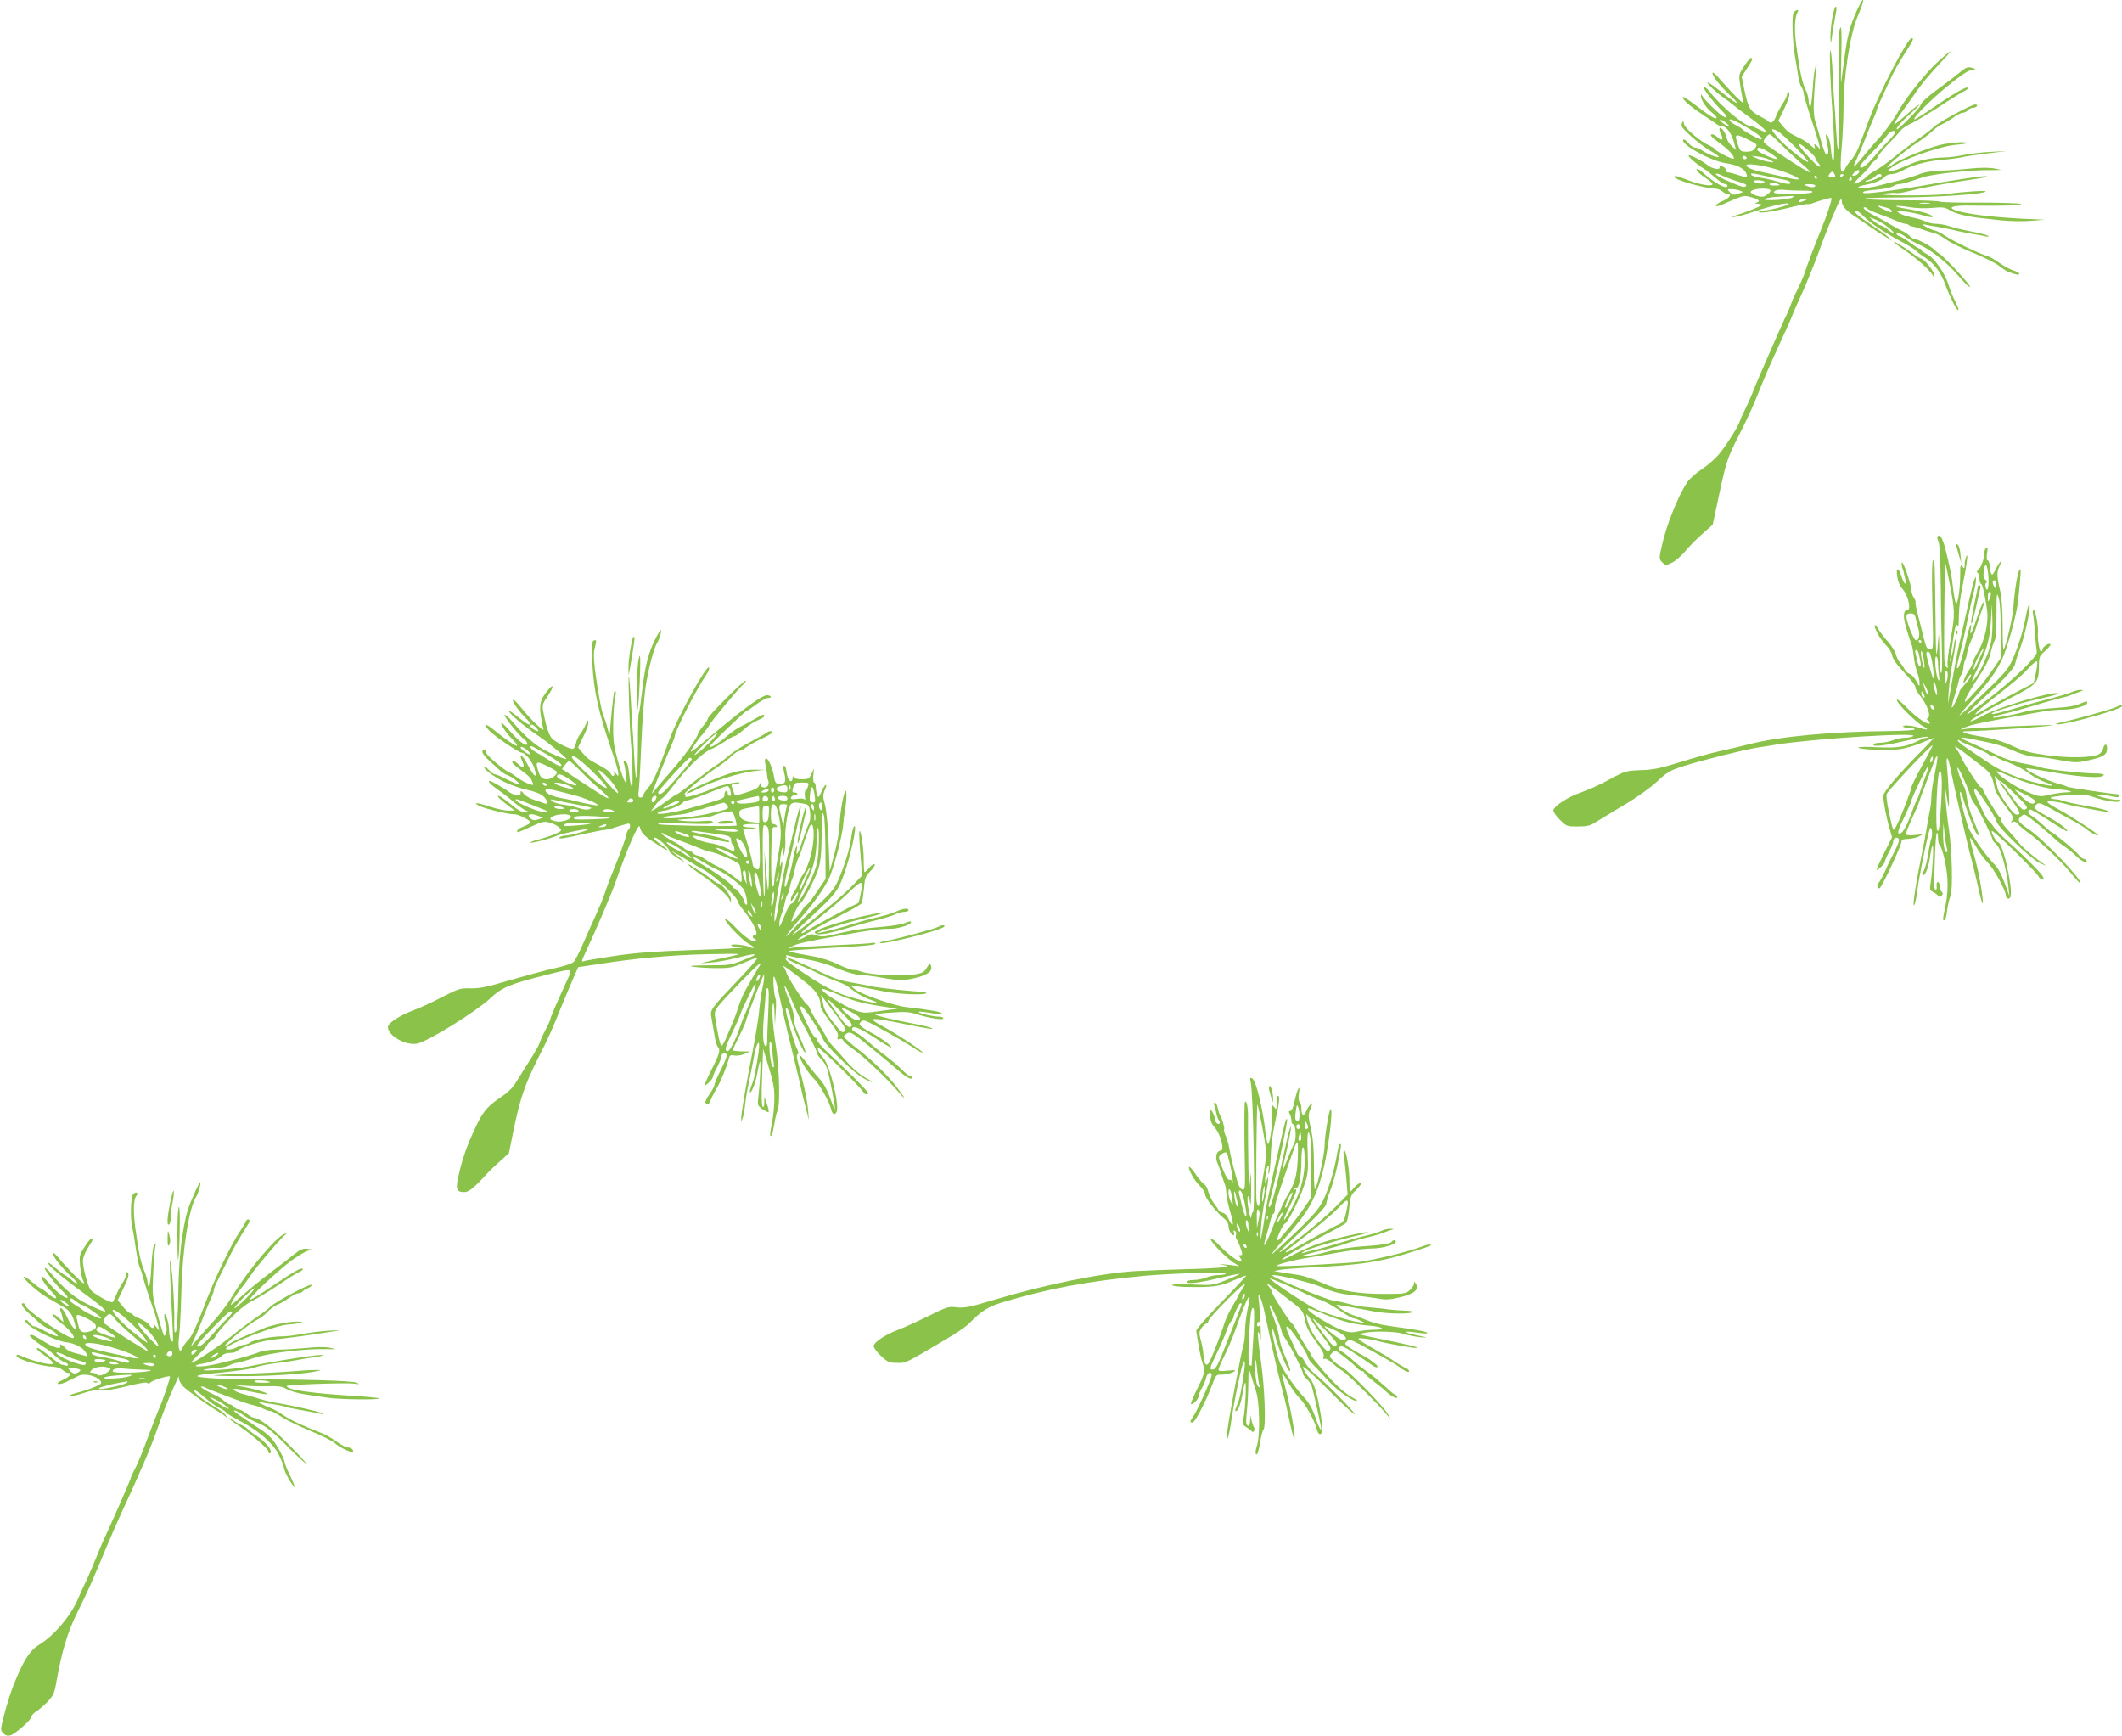 <?xml version="1.0" standalone="no"?>
<!DOCTYPE svg PUBLIC "-//W3C//DTD SVG 20010904//EN"
 "http://www.w3.org/TR/2001/REC-SVG-20010904/DTD/svg10.dtd">
<svg version="1.0" xmlns="http://www.w3.org/2000/svg"
 width="1280pt" height="1047pt" viewBox="0 0 1280 1047"
 preserveAspectRatio="xMidYMid meet">
<g transform="translate(0,1047) scale(0.1,-0.1)"
fill="#8bc34a" stroke="none">
<path d="M11201 10407 c-42 -92 -58 -153 -75 -285 -9 -64 -17 -130 -20 -147
-2 -16 -2 56 1 160 3 147 1 184 -8 165 -8 -18 -10 -117 -7 -335 6 -369 -3
-513 -16 -285 -5 80 -10 161 -12 180 -2 19 -7 100 -10 179 -4 80 -10 136 -14
125 -6 -17 1 -203 15 -399 11 -138 12 -276 2 -266 -4 4 -10 33 -12 63 -3 51
-21 106 -31 95 -2 -2 1 -27 8 -56 8 -37 9 -54 1 -62 -8 -8 -17 9 -33 62 -11
41 -28 98 -37 127 -13 42 -15 77 -10 170 4 64 9 135 12 157 5 37 4 38 -5 10
-5 -16 -13 -78 -16 -137 -4 -59 -11 -105 -15 -102 -5 3 -9 19 -9 35 0 16 -8
46 -18 67 -21 41 -35 107 -56 262 -14 99 -11 178 8 208 10 17 -9 15 -24 -3
-14 -17 -8 -179 9 -275 6 -30 13 -77 17 -105 4 -27 13 -59 20 -70 8 -11 14
-28 14 -38 0 -10 20 -78 44 -150 24 -73 47 -145 50 -162 6 -27 5 -28 -7 -12
-8 9 -17 17 -20 17 -4 0 -4 -8 0 -17 4 -13 -3 -10 -23 9 -16 15 -45 34 -64 43
-63 30 -75 38 -104 72 l-29 35 28 56 c35 72 46 110 34 117 -5 4 -9 -2 -9 -12
0 -10 -11 -35 -25 -55 -13 -20 -32 -54 -41 -77 -16 -41 -31 -50 -50 -31 -6 6
-30 20 -55 33 -52 26 -65 50 -87 156 l-16 78 32 50 c34 52 38 63 23 63 -5 0
-23 -23 -41 -50 -32 -50 -33 -52 -22 -118 5 -37 13 -78 18 -92 6 -19 -5 -12
-47 30 -30 30 -73 78 -97 105 -26 31 -42 44 -42 33 0 -19 50 -81 111 -138 24
-22 40 -40 35 -40 -8 0 -24 11 -118 85 -32 25 -58 42 -58 37 0 -11 56 -63 100
-93 19 -13 42 -31 51 -39 9 -8 59 -46 112 -85 96 -71 118 -101 47 -65 -22 11
-44 20 -51 20 -37 0 -180 121 -246 207 -14 18 -29 30 -35 27 -9 -6 58 -92 114
-148 33 -32 30 -46 -4 -24 -28 19 -105 95 -118 117 -8 14 -9 14 -10 1 0 -24
36 -76 69 -101 17 -12 28 -26 25 -30 -6 -10 -35 7 -128 78 -38 29 -72 51 -74
48 -10 -10 43 -57 118 -106 41 -27 80 -54 87 -59 7 -6 18 -10 25 -10 34 -1 65
-45 82 -115 l8 -30 -26 24 c-14 13 -28 35 -31 50 -7 32 -32 67 -42 58 -3 -4
-1 -18 6 -31 19 -36 10 -51 -16 -26 -12 11 -27 20 -33 20 -22 0 -7 -18 44 -54
52 -36 93 -82 83 -93 -6 -6 -104 43 -112 57 -3 6 -21 17 -38 24 -51 23 -145
103 -149 128 -4 22 -5 22 -13 4 -7 -16 3 -30 56 -78 35 -32 88 -72 118 -89 29
-17 51 -32 49 -35 -7 -7 -70 17 -100 38 -14 10 -34 18 -44 18 -10 0 -28 12
-40 28 -12 15 -26 24 -30 20 -24 -25 168 -131 259 -143 62 -9 102 -28 118 -56
15 -30 7 -32 -45 -15 -26 9 -53 16 -61 16 -8 0 -15 6 -15 14 0 8 -7 17 -16 20
-20 8 -25 8 -21 -1 6 -21 -44 -12 -73 11 -34 28 -109 66 -114 58 -4 -8 50 -54
103 -87 9 -5 35 -27 58 -47 24 -21 49 -38 58 -38 8 0 15 -4 15 -10 0 -28 -83
18 -158 88 -7 6 -18 12 -24 12 -16 0 13 -30 54 -56 21 -14 38 -29 38 -35 0
-15 -73 -4 -141 22 -78 30 -89 32 -89 22 0 -18 179 -69 249 -71 13 -1 31 -8
40 -16 10 -9 23 -16 29 -16 30 0 18 -22 -22 -40 -25 -10 -46 -24 -46 -30 0 -6
15 -4 38 6 138 60 129 57 177 44 47 -13 57 -25 28 -33 -11 -3 -5 -5 11 -6 17
-1 26 -5 20 -9 -11 -11 -106 -47 -154 -61 -22 -6 -27 -10 -14 -10 12 -1 68 14
125 33 110 37 209 58 209 46 0 -9 -119 -40 -155 -40 -14 0 -25 -4 -25 -8 0
-11 88 2 197 29 45 11 88 19 95 18 7 -1 20 0 28 4 45 17 114 36 117 33 6 -6
-26 -103 -64 -195 -33 -80 -86 -219 -102 -271 -5 -14 -22 -52 -38 -85 -17 -33
-34 -71 -38 -85 -4 -14 -22 -57 -41 -95 -18 -39 -49 -109 -69 -155 -21 -47
-53 -121 -72 -165 -19 -44 -44 -102 -54 -130 -11 -27 -30 -70 -43 -95 -13 -25
-27 -56 -31 -70 -11 -34 -81 -145 -128 -202 -22 -26 -68 -66 -102 -88 -35 -23
-74 -58 -88 -79 -55 -83 -126 -260 -153 -384 -17 -77 -17 -78 3 -99 20 -19 22
-19 56 -3 20 9 54 38 76 63 49 56 62 69 124 125 l48 42 29 135 c52 247 58 264
127 400 71 142 78 156 150 335 25 61 74 171 109 246 35 75 64 140 64 143 0 4
25 61 55 126 30 66 75 177 101 247 52 146 122 313 135 328 6 5 9 1 9 -10 1
-31 28 -59 109 -110 8 -5 38 -26 66 -46 27 -19 68 -45 90 -58 l40 -23 -30 27
c-16 14 -66 49 -110 78 -43 29 -81 58 -83 65 -7 23 16 12 52 -25 38 -39 130
-100 237 -157 36 -19 71 -41 77 -49 7 -8 33 -27 58 -43 50 -32 95 -92 119
-163 16 -43 36 -88 60 -133 5 -10 13 -18 18 -18 4 0 -4 23 -19 52 -14 28 -33
74 -41 102 -21 69 -87 163 -129 183 -19 9 -34 20 -34 25 0 4 -4 8 -10 8 -5 0
-30 15 -55 34 -24 19 -54 37 -65 41 -11 3 -20 10 -20 15 0 13 29 1 66 -26 16
-12 47 -29 68 -38 60 -25 156 -98 214 -162 30 -33 61 -67 69 -76 9 -10 21 -18
26 -18 13 0 -151 179 -183 199 -14 8 -29 21 -35 28 -14 16 -101 63 -118 63 -8
0 -21 7 -28 17 -8 9 -27 22 -44 30 -16 7 -48 25 -70 38 -22 14 -63 37 -92 51
-52 26 -86 54 -65 54 6 0 13 -4 16 -9 3 -4 34 -19 68 -31 35 -12 82 -31 105
-41 24 -11 49 -19 56 -19 8 0 17 -3 21 -7 3 -4 15 -8 26 -10 10 -1 38 -10 62
-19 24 -8 54 -18 68 -21 14 -3 45 -20 70 -38 25 -18 98 -54 163 -80 65 -27
135 -62 155 -78 20 -16 46 -33 57 -37 48 -18 65 -21 65 -11 0 5 -15 14 -33 19
-18 5 -55 25 -83 44 -27 20 -60 39 -74 43 -49 14 -206 89 -255 122 -27 18 -57
33 -65 33 -8 1 -31 10 -50 21 -28 16 -30 19 -10 15 14 -4 43 -9 65 -12 22 -3
68 -12 103 -20 35 -9 87 -19 115 -24 29 -4 66 -11 82 -15 22 -4 26 -4 15 4 -9
5 -55 17 -104 26 -48 9 -106 23 -128 31 -22 8 -58 14 -78 14 -21 0 -51 7 -67
15 -15 8 -53 19 -84 25 -31 6 -65 18 -75 26 -17 14 -14 14 36 8 30 -3 75 -13
100 -20 51 -16 79 -18 64 -6 -15 13 -75 30 -154 43 -41 6 -69 14 -62 16 7 3
42 0 78 -6 38 -7 96 -9 139 -5 65 6 78 4 108 -15 33 -20 94 -35 182 -46 22 -2
80 -9 128 -14 49 -5 128 -7 175 -3 l87 7 -140 6 c-77 4 -192 13 -256 22 -197
27 -226 60 -50 57 204 -3 328 1 298 10 -15 5 -128 8 -251 8 -123 -1 -228 2
-235 6 -6 4 -96 8 -199 8 -103 0 -212 3 -242 7 -36 6 31 9 200 10 244 2 502
20 518 36 8 8 -134 -1 -233 -15 -87 -12 -446 -11 -380 1 28 5 59 7 69 5 11 -3
47 2 80 11 97 24 203 44 436 79 25 4 39 9 33 11 -14 5 -183 -20 -418 -62 -144
-25 -317 -46 -324 -39 -10 9 9 14 80 20 41 3 84 13 96 20 12 8 30 14 39 14 18
0 43 7 144 41 61 20 282 44 405 43 79 0 79 0 30 9 -33 7 -86 7 -155 0 -58 -6
-139 -12 -180 -12 -46 -2 -91 -9 -120 -21 -25 -10 -76 -26 -115 -36 -38 -9
-90 -22 -115 -29 -55 -17 -140 -25 -140 -15 0 5 19 11 41 15 53 9 102 29 119
49 7 9 25 16 41 16 15 0 43 9 61 19 56 33 149 59 233 66 44 3 101 11 126 16
25 6 97 16 160 24 l114 14 -95 -5 c-52 -2 -126 -11 -165 -19 -38 -8 -93 -15
-122 -15 -60 0 -145 -16 -188 -35 -85 -37 -108 -45 -128 -45 -22 1 -22 1 -2
16 63 50 295 133 397 141 38 3 66 8 64 11 -10 9 -104 2 -162 -12 -72 -17 -244
-87 -283 -115 -16 -12 -32 -21 -36 -21 -15 0 100 97 169 142 39 26 86 61 103
78 18 17 45 36 60 42 16 7 46 25 67 40 21 16 47 28 56 28 10 0 23 7 30 15 7 8
21 15 31 15 10 0 21 5 24 10 3 6 -1 10 -10 10 -24 0 -226 -110 -250 -136 -11
-11 -51 -43 -90 -69 -38 -26 -104 -76 -146 -110 -42 -35 -94 -72 -116 -83 -21
-11 -45 -28 -53 -37 -15 -18 -70 -49 -76 -42 -2 2 18 25 46 51 27 26 50 51 50
56 0 5 11 17 25 28 14 11 25 24 25 30 0 6 27 39 61 74 33 34 68 72 77 84 10
12 38 30 64 41 25 12 103 59 174 105 71 47 137 87 147 91 9 3 17 11 17 16 0
16 -84 -32 -203 -114 -60 -41 -113 -75 -119 -75 -15 0 64 83 147 156 108 93
179 144 206 145 22 1 21 2 -6 10 -26 7 -35 4 -75 -29 -25 -21 -70 -55 -100
-77 -86 -61 -134 -104 -136 -121 -2 -14 -130 -144 -141 -144 -13 0 26 47 77
91 33 29 58 54 56 57 -3 2 -36 -23 -73 -57 -37 -33 -72 -61 -76 -61 -5 0 12
28 37 63 25 34 61 85 80 112 41 62 90 121 167 203 33 34 57 62 53 62 -3 0 -37
-28 -74 -62 -69 -63 -184 -205 -229 -282 -45 -78 -91 -141 -136 -190 -25 -26
-66 -75 -92 -107 -26 -32 -49 -56 -51 -54 -2 1 5 20 16 42 10 21 34 76 52 123
18 47 41 103 51 126 11 22 19 44 19 49 0 4 9 26 19 49 11 23 35 77 55 120 35
75 55 111 118 209 29 45 33 57 19 57 -24 0 -196 -328 -258 -495 -25 -66 -53
-141 -63 -167 -10 -25 -30 -59 -45 -75 -14 -15 -31 -39 -36 -52 -7 -17 -13
-21 -20 -14 -8 8 -8 49 0 144 6 72 11 176 11 229 0 196 39 452 85 560 48 111
44 142 -4 37z m-791 -677 c14 -10 23 -21 20 -23 -3 -3 -18 6 -35 19 -35 28
-22 32 15 4z m82 -3 c97 -52 156 -97 128 -97 -12 0 -101 49 -110 61 -3 3 -19
14 -37 23 -33 17 -51 36 -34 36 5 0 29 -10 53 -23z m231 -48 c30 -16 191 -178
184 -185 -8 -9 -135 92 -180 142 -48 54 -49 66 -4 43z m707 -9 c0 -6 -17 -28
-37 -48 -21 -21 -62 -65 -91 -100 -48 -56 -82 -78 -82 -53 0 5 31 40 68 78 38
37 79 83 91 101 21 31 51 43 51 22z m-870 -50 c40 -20 41 -22 27 -43 -11 -16
-24 -22 -52 -22 -34 0 -38 3 -51 40 -25 72 -20 74 76 25z m180 -17 c31 -32 84
-82 118 -112 114 -97 67 -76 -145 66 -82 55 -82 55 -65 79 9 13 21 24 27 24 5
0 34 -26 65 -57z m210 -86 c0 -6 7 -19 17 -29 27 -31 7 -31 -23 0 -98 97 -126
151 -44 82 28 -23 50 -47 50 -53z m-270 28 c30 -19 48 -35 40 -35 -27 0 -120
44 -120 57 0 21 23 15 80 -22z m-145 -25 c3 -5 -1 -10 -9 -10 -9 0 -16 5 -16
10 0 6 4 10 9 10 6 0 13 -4 16 -10z m144 -16 c26 -15 26 -15 -14 -9 -22 4 -53
13 -70 21 l-30 14 44 -5 c24 -3 55 -12 70 -21z m9 -48 c74 -19 162 -55 162
-66 0 -5 -28 -2 -62 7 -35 8 -93 21 -130 29 -81 17 -114 29 -123 44 -10 16 67
9 153 -14z m521 -32 c-6 -8 -18 -14 -27 -14 -13 0 -12 3 3 20 20 22 43 17 24
-6z m-139 -16 c0 -5 -9 -8 -20 -8 -23 0 -26 10 -8 28 9 9 14 9 20 -1 4 -6 8
-15 8 -19z m-586 -33 c40 -12 55 -20 48 -27 -11 -11 -28 -6 -129 39 -29 13
-53 28 -53 33 0 6 17 2 38 -9 21 -10 64 -27 96 -36z m206 25 c25 -5 60 -12 78
-15 17 -4 32 -11 32 -16 0 -13 -19 -11 -81 7 -30 9 -76 19 -103 23 -27 3 -51
11 -53 18 -3 8 7 9 39 2 24 -5 63 -14 88 -19z m430 16 c0 -3 -4 -8 -10 -11 -5
-3 -10 -1 -10 4 0 6 5 11 10 11 6 0 10 -2 10 -4z m230 -5 c0 -10 -91 -44 -98
-36 -2 2 7 7 21 10 15 4 31 13 38 21 13 16 39 19 39 5z m-390 -11 c0 -5 -2
-10 -4 -10 -3 0 -8 5 -11 10 -3 6 -1 10 4 10 6 0 11 -4 11 -10z m210 -10 c0
-5 -5 -10 -11 -10 -5 0 -7 5 -4 10 3 6 8 10 11 10 2 0 4 -4 4 -10z m-528 -22
c-11 -11 -62 -3 -62 10 0 4 16 6 36 4 24 -3 32 -8 26 -14z m83 -8 c16 -7 12
-9 -18 -9 -23 -1 -36 3 -32 9 7 12 23 12 50 0z m225 -10 c0 -12 -27 -12 -55 0
-16 7 -13 9 18 9 20 1 37 -3 37 -9z m-271 -26 c7 -6 -20 -33 -40 -39 -20 -7
-79 14 -79 27 0 19 99 29 119 12z m-184 -4 l20 -8 -20 -7 c-39 -14 -43 -13
-61 6 -17 18 -16 19 12 18 16 0 38 -4 49 -9z m380 0 c49 0 65 -3 55 -10 -19
-12 -230 -13 -230 -1 0 14 30 20 70 15 19 -2 67 -4 105 -4z m-61 -40 c-6 -6
-49 -13 -95 -16 -55 -3 -80 -1 -74 5 6 6 39 12 75 14 36 2 74 4 85 5 13 1 16
-1 9 -8z m71 -20 c-28 -12 -37 -12 -30 0 3 6 16 10 28 9 21 0 21 -1 2 -9z
m753 -17 c-16 -2 -40 -2 -55 0 -16 2 -3 4 27 4 30 0 43 -2 28 -4z m-250 -28
c18 -5 33 -25 18 -25 -10 0 -76 31 -76 36 0 5 5 4 58 -11z m2 -116 c22 -18 38
-34 35 -37 -2 -2 -18 7 -35 22 -17 14 -37 26 -43 26 -7 0 -25 11 -42 25 l-30
26 37 -15 c21 -8 56 -29 78 -47z"/>
<path d="M11052 10360 c-7 -39 -11 -92 -11 -118 1 -30 3 -36 6 -17 3 31 20
128 29 178 3 15 2 27 -3 27 -5 0 -14 -32 -21 -70z"/>
<path d="M11425 9010 c3 -6 34 -29 68 -52 74 -50 156 -125 168 -153 7 -19 8
-19 8 2 1 22 -62 103 -80 103 -5 0 -29 15 -53 33 -62 44 -118 79 -111 67z"/>
<path d="M11687 7234 c-3 -4 -1 -16 5 -28 8 -14 13 -112 15 -286 1 -146 5
-320 7 -387 2 -69 0 -123 -5 -123 -5 0 -10 60 -11 133 -2 122 -2 126 -8 52 -3
-44 -8 -75 -10 -70 -2 6 -4 109 -5 230 -4 323 -4 335 -15 335 -6 0 -8 -94 -4
-269 7 -269 7 -270 -14 -268 -17 1 -24 13 -36 62 -8 33 -24 96 -35 139 -12 44
-19 81 -16 84 2 3 -2 14 -10 26 -8 11 -15 31 -15 45 0 33 -54 189 -58 168 -2
-10 0 -26 4 -35 4 -9 8 -24 9 -32 1 -8 5 -25 9 -37 4 -13 3 -23 -2 -23 -5 0
-14 18 -21 40 -18 60 -36 63 -27 5 4 -31 15 -59 30 -75 36 -38 57 -130 30
-130 -24 0 -26 -42 -4 -113 12 -40 26 -81 30 -92 5 -11 11 -45 14 -75 3 -30
13 -73 21 -95 8 -22 14 -51 14 -65 0 -23 -2 -22 -19 12 -11 20 -29 39 -40 43
-11 3 -25 16 -31 28 -6 12 -19 31 -29 42 -10 11 -20 33 -24 49 -4 16 -25 50
-47 75 -23 25 -48 58 -57 73 -27 47 -34 31 -8 -19 13 -27 38 -61 54 -76 17
-16 33 -44 36 -61 4 -22 29 -57 75 -105 38 -40 67 -79 65 -86 -3 -6 11 -31 30
-54 40 -48 65 -119 46 -131 -9 -5 -9 -9 -1 -14 6 -4 11 -11 11 -16 0 -22 -77
30 -134 88 -33 35 -62 58 -64 52 -6 -16 114 -137 158 -160 38 -21 30 -26 -16
-11 -47 15 -104 21 -104 10 0 -5 16 -9 35 -9 19 0 35 -4 35 -9 0 -5 -62 -9
-137 -10 -365 -3 -679 -32 -868 -81 -38 -10 -115 -28 -170 -40 -55 -12 -165
-43 -245 -68 -118 -37 -161 -45 -232 -47 -87 -3 -96 -5 -193 -58 -63 -34 -122
-60 -175 -79 -72 -24 -160 -83 -160 -106 0 -10 18 -36 40 -57 39 -39 43 -40
108 -40 55 0 74 5 107 26 22 14 99 60 170 103 77 45 158 103 199 141 62 58 79
68 160 94 105 34 366 99 446 112 30 4 84 13 120 19 233 36 859 75 820 50 -8
-5 -31 -10 -51 -10 -20 0 -53 -7 -72 -15 -20 -8 -55 -15 -77 -15 -23 0 -40 -5
-40 -11 0 -15 73 -6 213 27 60 15 111 23 114 20 4 -3 0 -6 -8 -6 -8 0 -26 -6
-40 -14 -77 -40 -130 -49 -251 -43 -65 4 -118 3 -118 -2 0 -11 173 -19 247
-10 32 4 91 21 132 38 40 17 75 31 76 31 2 0 -31 -35 -73 -78 -150 -152 -232
-249 -232 -273 0 -32 19 -134 38 -196 l15 -53 -47 -93 c-25 -51 -46 -97 -46
-102 0 -4 11 2 25 15 14 13 25 28 25 34 0 6 11 32 25 58 14 26 25 54 25 62 0
20 19 31 32 18 7 -7 0 -29 -20 -69 -17 -32 -43 -85 -57 -118 -14 -32 -33 -67
-41 -77 -15 -16 -11 -44 5 -34 15 10 131 257 131 281 0 11 11 15 38 15 20 1
51 7 67 15 29 14 29 15 -21 9 -29 -3 -54 -2 -57 3 -3 4 13 46 35 93 22 47 41
92 43 100 2 8 23 67 48 130 24 63 47 124 51 134 3 10 9 16 12 13 3 -3 -4 -48
-15 -101 -12 -53 -21 -117 -21 -143 0 -27 -5 -68 -11 -92 -5 -23 -13 -68 -18
-100 -5 -31 -22 -123 -39 -206 -32 -158 -49 -286 -33 -249 5 11 12 47 16 80 8
64 35 205 62 322 15 63 18 70 25 47 4 -15 3 -37 -1 -49 -5 -12 -14 -54 -20
-95 -6 -40 -18 -86 -26 -102 -9 -16 -11 -29 -5 -29 15 0 36 59 44 123 4 31 11
57 14 57 8 0 -2 -164 -13 -230 -6 -34 -4 -40 17 -51 13 -6 26 -17 30 -23 5 -8
11 -7 20 2 9 9 9 15 0 24 -7 7 -12 22 -12 35 0 13 -5 23 -11 23 -6 0 -9 -11
-7 -25 2 -13 -1 -23 -7 -22 -5 1 -9 20 -9 42 1 22 4 97 6 167 2 70 7 130 11
134 4 4 7 -8 7 -27 0 -19 4 -39 9 -45 18 -18 44 -130 48 -207 3 -49 -1 -107
-11 -156 -19 -92 -19 -91 -7 -91 5 0 13 26 16 58 4 31 13 71 20 87 16 40 10
278 -10 410 -8 55 -17 136 -19 180 -5 79 -5 79 5 20 5 -33 11 -64 13 -70 6
-15 -1 159 -9 235 -8 69 2 77 16 13 31 -151 113 -504 134 -578 7 -27 24 -95
36 -150 28 -128 39 -140 22 -25 -13 87 -26 147 -58 259 -8 30 -13 56 -11 58 2
2 19 -22 36 -54 18 -32 49 -74 69 -94 37 -36 111 -171 111 -202 0 -9 7 -17 15
-17 21 0 20 55 -4 172 -20 99 -44 168 -59 168 -10 0 -44 62 -37 68 8 9 285
-262 285 -280 0 -4 9 -8 20 -8 16 0 5 16 -47 71 -38 40 -104 103 -148 142 -44
39 -89 84 -100 101 -11 17 -23 33 -28 34 -9 4 -35 54 -71 136 -19 42 -22 56
-11 56 13 0 116 -155 128 -195 12 -38 200 -219 257 -248 30 -15 47 -22 37 -15
-68 48 -133 103 -159 135 -16 21 -47 57 -69 80 -21 23 -39 48 -39 57 0 8 -4
16 -8 18 -10 4 -102 157 -102 169 0 5 -4 9 -9 9 -10 0 -104 142 -122 185 -7
17 -20 39 -28 49 -23 29 -3 16 111 -72 101 -77 100 -75 122 -173 3 -15 31 -59
61 -99 48 -61 54 -74 43 -88 -11 -13 -11 -15 4 -9 11 4 22 -1 30 -12 7 -10 33
-32 58 -50 73 -52 216 -187 266 -252 26 -32 49 -57 52 -55 16 16 -221 264
-309 323 -66 46 -73 56 -49 78 19 17 21 17 57 -10 38 -28 104 -84 153 -129 14
-13 41 -34 60 -46 19 -13 50 -39 68 -57 30 -30 72 -47 57 -23 -3 6 -11 10 -17
10 -5 0 -19 11 -30 25 -20 25 -152 135 -162 135 -3 0 -24 18 -48 40 -24 23
-55 48 -71 58 -26 16 -31 32 -11 39 5 2 57 -28 114 -66 58 -38 107 -67 110
-64 7 7 -52 52 -110 83 -30 16 -64 36 -75 45 -17 14 -18 17 -3 31 15 15 21 13
80 -18 34 -19 95 -52 133 -73 39 -21 79 -46 90 -55 25 -22 65 -43 71 -37 5 5
-162 114 -243 158 -35 18 -63 37 -63 42 0 9 64 2 115 -13 17 -5 44 -11 60 -14
17 -3 66 -12 109 -20 83 -17 116 -15 50 3 -22 6 -77 17 -124 25 -47 8 -98 20
-113 25 -16 6 -39 11 -53 11 -13 0 -24 4 -24 9 0 4 46 11 103 15 86 6 111 4
157 -12 73 -25 160 -37 160 -21 0 6 -6 9 -13 6 -15 -6 -125 18 -135 29 -7 6
70 -2 116 -13 13 -3 22 -1 22 6 0 6 -3 11 -7 11 -31 0 -294 40 -304 45 -6 4
-25 11 -43 15 -76 20 -215 85 -203 96 2 2 66 -8 143 -21 140 -26 274 -38 307
-29 33 10 17 19 -35 19 -82 1 -296 25 -326 36 -15 6 -64 17 -110 25 -50 9
-109 27 -150 48 -37 18 -101 48 -142 66 -100 43 -104 49 -23 34 149 -29 181
-38 257 -71 49 -22 98 -36 130 -38 28 -1 69 -5 91 -9 22 -4 68 -12 103 -18 52
-8 75 -7 138 8 83 19 104 33 104 70 0 31 -16 31 -24 -1 -3 -13 -15 -29 -25
-34 -39 -21 -176 -24 -307 -7 -108 15 -143 24 -215 57 -61 28 -116 45 -185 56
-99 16 -144 33 -88 33 97 0 517 30 511 36 -4 5 -459 -14 -512 -21 l-40 -6 33
16 c37 16 109 31 466 94 33 6 88 11 122 11 62 0 144 23 144 41 0 12 -1 12 -44
-6 -20 -9 -60 -17 -89 -20 -173 -14 -205 -17 -232 -25 -81 -22 -185 -41 -201
-38 -11 2 17 12 61 22 44 10 121 31 170 46 50 16 122 36 160 46 39 9 75 19 80
23 6 3 26 11 45 17 28 10 31 12 12 13 -13 1 -38 -6 -55 -13 -18 -8 -77 -26
-132 -40 -55 -14 -143 -38 -195 -54 -110 -33 -168 -46 -155 -34 6 5 37 17 70
27 33 10 78 24 100 31 22 7 84 22 138 34 54 12 96 24 93 28 -19 18 -361 -82
-452 -133 -34 -19 -68 -35 -76 -35 -18 0 66 49 242 141 162 84 168 91 169 198
1 50 4 57 39 86 20 18 34 36 30 40 -9 9 -48 -17 -48 -32 0 -7 -4 -13 -9 -13
-9 0 -22 79 -18 115 3 36 -15 135 -25 135 -6 0 -8 -10 -5 -22 3 -13 9 -66 12
-118 4 -52 9 -102 11 -112 7 -24 -141 -168 -291 -283 -70 -54 -128 -96 -130
-93 -2 2 50 53 116 113 122 112 171 167 175 194 1 9 16 54 33 101 31 87 63
247 52 255 -4 2 -13 -29 -20 -68 -17 -92 -46 -185 -82 -267 -26 -57 -49 -83
-174 -203 -80 -76 -145 -135 -145 -132 0 4 37 48 83 99 92 101 132 156 170
232 33 65 93 280 101 364 17 168 18 195 9 185 -12 -12 -31 -124 -38 -225 -4
-66 -46 -244 -60 -258 -3 -3 -5 62 -5 144 0 96 -6 171 -15 211 -21 88 -21 114
-3 151 9 18 12 30 7 26 -5 -3 -19 -24 -31 -47 -18 -37 -22 -40 -29 -22 -4 11
-8 32 -8 48 -1 15 -6 27 -11 27 -6 0 -8 16 -4 42 5 30 4 39 -4 34 -7 -4 -12
-17 -12 -30 0 -33 -20 -89 -37 -103 -9 -7 -11 -13 -4 -18 6 -3 11 -19 11 -35
0 -15 4 -30 10 -32 9 -3 27 -82 37 -168 8 -68 -16 -174 -54 -237 -18 -31 -33
-61 -33 -68 0 -7 -10 -28 -23 -47 -22 -32 -40 -78 -31 -78 2 0 13 15 24 33 12
18 20 25 20 16 0 -9 -16 -33 -35 -53 -19 -21 -35 -41 -35 -46 0 -16 -41 -103
-46 -98 -3 3 4 32 14 64 11 33 23 75 27 94 4 19 11 37 16 40 4 3 10 22 12 41
2 20 7 41 11 48 4 6 9 25 11 41 2 17 14 51 25 77 12 27 23 55 25 63 2 8 15 48
29 89 29 83 29 84 18 77 -4 -3 -21 -45 -38 -95 -28 -88 -46 -119 -36 -63 10
58 -11 9 -24 -55 -19 -92 -46 -183 -55 -183 -8 0 -8 1 20 115 11 44 30 127 41
185 12 58 28 130 36 160 8 30 14 63 13 75 0 20 0 20 -9 0 -5 -11 -18 -60 -29
-110 -11 -49 -33 -148 -49 -220 -17 -71 -35 -159 -41 -195 -6 -36 -18 -101
-26 -145 l-15 -80 5 79 c3 44 14 128 26 188 11 60 19 114 16 121 -2 6 -8 -10
-11 -38 -4 -27 -12 -61 -17 -75 l-9 -25 4 25 c2 14 10 64 17 113 11 79 21 105
31 77 2 -6 4 24 4 67 0 43 10 123 22 178 25 121 36 209 23 180 -5 -11 -10 -33
-10 -49 -1 -27 -2 -28 -14 -12 -11 15 -13 8 -13 -51 0 -78 -13 -173 -24 -173
-6 0 -14 44 -25 140 -6 49 -38 191 -52 228 -15 41 -23 49 -36 36z m72 -275
c34 -176 34 -193 8 -342 -14 -76 -22 -148 -19 -160 3 -16 2 -19 -6 -12 -6 6
-12 24 -13 40 -5 57 1 588 6 584 2 -3 13 -52 24 -110z m235 36 c5 -62 -6 -106
-17 -66 -3 12 -1 24 5 27 5 3 3 11 -6 17 -11 9 -14 23 -9 55 8 57 21 41 27
-33z m46 -52 c0 -22 -2 -25 -10 -13 -13 20 -13 40 0 40 6 0 10 -12 10 -27z
m-31 -55 c0 -7 -4 -22 -9 -33 -7 -17 -9 -15 -9 13 -1 17 4 32 9 32 6 0 10 -6
9 -12z m60 -224 l1 -160 -48 -70 c-26 -38 -58 -80 -70 -94 -99 -110 -105 -115
-97 -90 4 14 31 61 60 105 67 102 81 131 96 191 7 27 16 55 22 62 5 7 10 76
10 155 0 129 1 138 13 102 8 -25 13 -101 13 -201z m-59 -67 c-5 -26 -18 -67
-29 -90 -10 -23 -20 -46 -22 -52 -10 -25 -55 -95 -62 -95 -4 0 6 26 22 58 62
118 83 191 90 302 l6 105 3 -89 c2 -50 -2 -112 -8 -139z m-455 146 c3 -16 11
-45 17 -66 12 -39 1 -78 -18 -67 -13 7 -54 111 -54 138 0 17 6 22 25 22 19 0
26 -6 30 -27z m35 -143 c0 -5 -2 -10 -4 -10 -3 0 -8 5 -11 10 -3 6 -1 10 4 10
6 0 11 -4 11 -10z m366 -67 c-7 -16 -21 -46 -30 -67 -9 -22 -19 -37 -21 -34
-8 8 49 128 61 128 2 0 -2 -12 -10 -27z m-381 -8 c3 -14 7 -36 10 -50 3 -14 1
-25 -4 -25 -5 0 -12 15 -16 33 -4 17 -9 40 -11 50 -3 9 -1 17 5 17 6 0 13 -11
16 -25z m30 -40 c4 -27 5 -47 1 -44 -4 4 -10 30 -15 58 -5 29 -5 49 0 44 4 -4
11 -30 14 -58z m39 38 c19 -65 29 -184 12 -132 -14 41 -36 124 -36 136 0 19
18 16 24 -4z m46 -50 c0 -21 3 -56 6 -78 4 -27 2 -35 -4 -25 -15 24 -26 140
-13 140 6 0 11 -17 11 -37z m590 -64 l-13 -59 -136 -71 c-75 -40 -153 -83
-174 -96 -71 -45 -49 -16 45 58 153 119 191 152 238 202 24 27 46 43 48 37 3
-7 -1 -38 -8 -71z m-531 -12 c0 -12 -4 -31 -9 -42 -6 -15 -9 -8 -9 28 -1 30 3
46 9 42 6 -3 10 -16 9 -28z m-66 -92 c7 -47 -7 -27 -18 25 -5 23 -4 32 3 25 5
-5 12 -28 15 -50z m-54 -15 c0 -13 -1 -13 -8 0 -5 8 -12 26 -15 40 l-7 25 15
-25 c9 -14 15 -32 15 -40z m-19 -23 c0 -5 -4 -5 -10 -2 -5 3 -10 14 -10 23 0
15 2 15 10 2 5 -8 10 -19 10 -23z m54 -62 c3 -8 1 -15 -3 -15 -5 0 -11 7 -15
15 -3 8 -1 15 3 15 5 0 11 -7 15 -15z m241 -241 c39 -15 77 -33 86 -41 8 -7
22 -13 30 -13 8 0 19 -4 25 -9 5 -5 38 -19 74 -32 36 -13 88 -40 115 -61 28
-21 75 -47 105 -57 74 -26 33 -26 -66 0 -112 29 -199 66 -269 112 -33 22 -90
61 -127 85 -38 25 -68 49 -68 55 0 6 5 6 13 -1 6 -6 44 -23 82 -38z m-310
-110 c-36 -66 -65 -125 -65 -132 0 -16 -66 -185 -90 -232 -21 -40 -19 -43 -47
87 -11 51 -16 98 -12 105 22 37 270 299 277 293 1 -1 -27 -56 -63 -121z m61
30 c-4 -9 -9 -15 -11 -12 -3 3 -3 13 1 22 4 9 9 15 11 12 3 -3 3 -13 -1 -22z
m-43 -101 c-14 -38 -29 -80 -33 -94 -4 -14 -12 -34 -18 -45 -6 -10 -23 -52
-37 -91 -29 -80 -56 -120 -73 -109 -7 4 5 38 34 96 24 50 44 95 44 101 0 16
94 209 102 209 4 0 -4 -30 -19 -67z m234 -15 c18 -40 35 -84 38 -98 4 -14 18
-39 31 -56 23 -31 104 -195 104 -210 0 -5 11 -17 24 -29 25 -21 59 -145 71
-255 l6 -55 -24 66 c-30 79 -44 105 -78 138 -40 41 -125 162 -143 205 -22 54
-59 203 -53 219 2 6 10 -8 17 -33 17 -62 70 -202 83 -218 22 -28 16 -1 -16 74
-19 44 -38 103 -41 133 -4 30 -11 62 -16 71 -21 40 -49 120 -42 120 5 0 22
-33 39 -72z m-138 -143 c-9 -149 -13 -175 -23 -164 -13 13 -3 330 12 353 15
25 19 -46 11 -189z m409 166 c109 -47 229 -80 300 -82 20 -1 48 -5 62 -9 21
-7 18 -8 -20 -9 -25 -1 -70 -8 -100 -15 -51 -12 -60 -11 -113 10 -65 26 -134
66 -180 106 -41 35 -31 35 51 -1z m-53 -31 c2 3 42 -32 88 -78 73 -71 83 -84
67 -92 -20 -11 -31 0 -105 102 -27 37 -51 66 -53 63 -3 -2 26 -45 63 -96 49
-68 63 -94 54 -100 -8 -4 -20 -3 -28 4 -29 25 -94 121 -101 151 -4 17 -10 42
-14 56 -7 24 -7 24 9 5 9 -11 18 -18 20 -15z m158 -85 c32 -16 56 -33 54 -39
-8 -25 -37 -14 -83 29 -27 26 -44 45 -39 42 6 -2 36 -16 68 -32z m-479 -322
c4 -13 3 -23 -2 -23 -13 0 -22 52 -21 119 l2 56 7 -65 c4 -36 10 -75 14 -87z"/>
<path d="M11800 7185 c0 -6 7 -32 15 -60 l15 -50 -4 48 c-2 27 -9 54 -15 60
-6 6 -11 7 -11 2z"/>
<path d="M11930 6932 c0 -5 -9 -51 -20 -102 -20 -92 -24 -128 -16 -119 3 3 14
47 26 99 11 52 23 103 26 113 3 9 1 17 -5 17 -6 0 -11 -4 -11 -8z"/>
<path d="M3956 6622 c-44 -86 -64 -164 -81 -306 -9 -77 -18 -143 -22 -149 -3
-5 -5 -88 -5 -185 -1 -227 -12 -272 -22 -82 -4 80 -9 161 -11 180 -1 19 -6 96
-10 170 -4 74 -9 137 -12 140 -5 5 5 -311 12 -390 10 -103 14 -281 7 -276 -5
3 -12 32 -15 64 -7 67 -15 92 -29 92 -6 0 -8 -7 -4 -15 3 -8 8 -37 12 -65 12
-88 -11 -55 -45 67 -29 103 -33 131 -32 232 1 64 5 134 10 156 9 36 7 55 -4
44 -4 -4 -23 -189 -26 -249 -1 -16 -6 -6 -14 25 -6 28 -17 59 -22 70 -13 24
-37 154 -54 285 -8 70 -9 105 -1 134 12 43 10 52 -9 41 -9 -6 -10 -41 -6 -134
9 -173 35 -290 121 -541 20 -57 36 -113 36 -124 0 -20 0 -20 -16 0 -13 16 -15
16 -10 2 7 -22 -12 -24 -21 -3 -3 9 -28 28 -56 43 -78 42 -83 46 -113 81 l-27
33 31 64 c18 35 32 74 31 87 0 18 -3 16 -16 -12 -8 -19 -23 -46 -33 -58 -10
-13 -22 -37 -25 -53 -4 -17 -11 -33 -17 -36 -12 -8 -111 41 -130 64 -17 21
-33 68 -48 144 -11 57 -11 58 24 110 39 58 38 80 -1 33 -41 -50 -50 -79 -42
-143 4 -31 11 -68 15 -81 6 -20 0 -17 -40 20 -26 24 -66 68 -89 97 -23 28 -45
52 -50 52 -14 0 21 -55 62 -98 23 -23 41 -44 41 -47 0 -14 -25 -1 -75 40 -30
25 -55 42 -55 37 0 -15 94 -95 180 -152 53 -35 171 -133 166 -137 -6 -7 -121
44 -163 72 -47 31 -105 85 -160 150 -23 28 -45 47 -49 43 -7 -8 87 -125 117
-146 11 -7 19 -19 19 -27 0 -23 -49 12 -100 71 -25 29 -48 53 -53 53 -14 2 21
-54 58 -92 75 -77 20 -51 -106 51 -56 45 -71 40 -24 -8 34 -35 174 -129 193
-130 21 -1 61 -51 75 -93 22 -66 1 -58 -36 14 -16 30 -32 56 -38 57 -12 5 -11
-2 3 -33 15 -34 4 -42 -23 -16 -24 22 -39 27 -39 13 0 -5 24 -26 54 -48 30
-21 57 -46 60 -54 3 -8 9 -21 12 -28 8 -18 -59 10 -100 42 -17 12 -36 25 -42
27 -31 11 -143 106 -144 122 0 21 -20 23 -20 1 0 -8 19 -32 41 -52 23 -20 52
-47 65 -59 13 -12 32 -24 42 -27 28 -9 88 -56 71 -56 -8 0 -41 14 -73 30 -32
17 -64 30 -71 30 -6 0 -22 11 -35 25 -13 14 -26 23 -28 20 -10 -10 51 -56 118
-90 38 -19 101 -41 141 -49 45 -10 81 -24 96 -38 28 -26 31 -54 6 -43 -10 4
-37 13 -61 21 -24 7 -52 24 -62 36 -17 21 -19 21 -20 4 0 -15 -5 -17 -27 -11
-16 3 -35 12 -43 19 -18 15 -106 66 -114 66 -18 0 1 -20 50 -55 32 -22 75 -56
97 -75 22 -19 52 -40 66 -47 l26 -11 -27 -1 c-16 -1 -42 12 -66 32 -70 56 -86
67 -97 67 -10 -1 17 -27 71 -67 l29 -22 -36 0 c-20 -1 -71 10 -114 24 -77 25
-107 28 -65 5 32 -17 180 -53 212 -51 24 1 97 -36 98 -50 0 -4 -18 -14 -40
-23 -22 -9 -40 -20 -40 -26 0 -14 -2 -14 83 24 68 31 79 34 114 24 21 -5 46
-19 56 -29 18 -19 17 -20 -27 -40 -26 -11 -69 -25 -96 -32 -28 -6 -50 -15 -50
-19 0 -7 132 27 159 42 18 9 163 41 183 39 24 -2 -97 -38 -129 -38 -17 -1 -35
-6 -38 -12 -8 -12 25 -7 160 24 50 11 101 21 115 22 14 2 32 5 40 8 8 3 36 12
63 20 44 13 47 13 47 -4 0 -10 -4 -20 -9 -23 -5 -3 -12 -21 -15 -39 -4 -19
-29 -90 -57 -158 -28 -68 -60 -151 -70 -184 -11 -33 -35 -91 -53 -130 -18 -38
-52 -115 -76 -170 -24 -55 -50 -107 -59 -116 -9 -10 -61 -27 -116 -39 -55 -12
-176 -45 -270 -72 -137 -41 -183 -50 -236 -49 -63 2 -73 -2 -173 -53 -58 -30
-134 -66 -169 -78 -89 -34 -157 -78 -157 -103 0 -53 111 -114 178 -99 69 16
346 188 436 270 77 71 116 87 341 144 166 42 161 43 126 -32 -60 -131 -101
-224 -101 -233 0 -6 -13 -35 -29 -65 -16 -30 -32 -66 -36 -80 -4 -14 -33 -65
-64 -113 -31 -49 -61 -96 -66 -105 -34 -56 -54 -76 -116 -118 -74 -51 -100
-84 -146 -185 -47 -101 -70 -167 -93 -262 -24 -99 -19 -117 31 -117 28 0 58
25 149 124 8 9 39 38 68 64 l52 47 25 125 c40 197 69 284 147 440 75 149 81
162 153 340 24 58 54 130 68 161 l25 56 113 17 c235 37 451 56 664 61 209 4
217 4 155 -10 -36 -8 -94 -21 -130 -29 l-65 -16 65 5 c36 2 108 16 160 29 52
14 97 23 99 20 6 -6 4 -6 -74 -38 -64 -26 -81 -28 -205 -28 -101 -1 -122 -3
-85 -9 28 -4 89 -8 136 -8 74 -1 97 3 155 28 38 16 78 32 90 35 12 4 -27 -44
-90 -110 -193 -203 -193 -203 -185 -249 4 -22 12 -69 18 -104 5 -35 15 -69 20
-74 18 -18 13 -39 -34 -132 -51 -104 -55 -117 -20 -85 14 13 25 28 25 34 0 6
11 32 25 58 14 26 25 54 25 62 0 20 19 31 32 18 6 -6 -5 -37 -31 -89 -23 -44
-41 -87 -41 -95 0 -8 -14 -34 -30 -57 -17 -23 -28 -46 -25 -51 10 -16 23 -11
30 12 4 11 20 43 36 70 27 46 63 134 76 185 4 18 10 21 32 17 15 -3 43 1 61 9
l35 15 -52 1 c-29 1 -53 4 -53 7 0 3 18 42 40 86 22 45 40 86 40 92 0 9 71
195 100 261 l9 20 0 -20 c0 -11 -4 -40 -10 -65 -6 -25 -15 -83 -19 -130 -4
-47 -22 -157 -39 -245 -40 -200 -71 -384 -70 -410 l0 -20 8 20 c5 11 12 49 16
85 3 36 15 101 25 145 9 44 23 113 30 153 15 80 36 101 27 25 -4 -27 -8 -57
-10 -68 -3 -11 -8 -40 -12 -64 -4 -24 -14 -60 -22 -79 -8 -19 -12 -37 -9 -40
9 -8 37 67 46 126 5 30 12 57 14 60 7 6 0 -135 -9 -210 -7 -54 -6 -56 25 -78
17 -12 33 -20 36 -17 3 3 -1 25 -10 49 l-15 43 -1 -34 c0 -24 -3 -32 -10 -25
-6 6 -8 70 -3 179 l6 169 17 -54 c46 -150 51 -174 51 -247 0 -43 -7 -109 -15
-148 -13 -65 -14 -86 -1 -73 3 3 10 34 16 69 5 35 14 71 19 80 17 32 11 266
-11 398 -19 120 -26 237 -15 249 4 3 7 -26 8 -64 l2 -69 5 75 c3 41 3 80 0 85
-10 16 -19 135 -11 135 5 0 16 -37 26 -82 24 -116 53 -240 93 -403 19 -77 39
-160 44 -185 5 -25 18 -79 29 -120 l19 -75 -5 65 c-3 36 -17 110 -31 165 -14
55 -28 114 -33 132 -5 20 -4 33 2 35 7 3 4 17 -6 36 -15 30 -66 208 -66 233 0
25 20 -5 26 -39 7 -43 71 -202 86 -217 15 -15 1 28 -34 103 -16 35 -28 71 -27
80 4 25 -9 75 -37 144 -14 33 -23 65 -21 71 2 6 20 -30 40 -79 21 -49 45 -102
54 -119 43 -76 103 -199 103 -210 0 -6 11 -22 25 -35 14 -13 30 -40 35 -59 16
-53 50 -234 46 -238 -2 -3 -12 17 -21 44 -25 71 -47 111 -76 141 -14 15 -45
53 -69 85 -23 32 -45 56 -47 53 -9 -9 47 -103 81 -136 37 -35 98 -142 110
-192 7 -31 23 -37 33 -12 17 44 -44 288 -81 323 -21 20 -41 61 -30 61 15 0
274 -256 274 -271 0 -5 10 -9 21 -9 17 0 -3 24 -82 103 -57 56 -130 126 -162
155 -31 29 -57 60 -57 68 0 8 -4 14 -10 14 -10 0 -52 78 -83 153 -13 30 -13
37 -2 37 13 0 116 -156 129 -196 12 -36 180 -200 239 -234 31 -17 57 -29 57
-26 0 3 -14 13 -31 21 -36 19 -83 58 -119 99 -14 16 -46 53 -72 81 -27 29 -48
55 -48 59 0 3 -15 30 -33 59 -18 28 -38 61 -45 72 -7 11 -18 32 -25 48 -6 15
-14 27 -18 27 -10 0 -116 162 -124 190 -4 14 -13 32 -19 40 -13 17 40 -20 136
-97 65 -52 88 -89 88 -144 0 -10 25 -49 55 -89 42 -54 54 -77 49 -92 -5 -17
-3 -20 10 -15 10 4 19 1 23 -9 3 -8 31 -32 62 -53 59 -41 210 -184 274 -261
49 -58 36 -31 -19 40 -47 61 -144 156 -214 210 -57 44 -100 82 -100 89 0 4 9
12 20 19 19 11 32 4 138 -82 64 -53 140 -115 167 -139 52 -45 85 -63 85 -47 0
6 -5 10 -11 10 -6 0 -28 17 -49 39 -21 21 -64 58 -96 82 -33 24 -81 63 -109
88 -27 24 -60 48 -72 54 -13 6 -23 14 -23 19 0 26 39 12 130 -47 56 -37 103
-65 106 -62 7 6 -63 58 -116 86 -25 13 -53 30 -63 39 -15 14 -16 18 -3 30 12
12 22 10 78 -20 141 -77 185 -103 236 -136 28 -19 54 -33 57 -30 6 6 -155 112
-242 159 -100 54 -76 56 142 11 139 -28 173 -33 155 -23 -8 5 -53 16 -100 25
-140 27 -240 51 -240 57 0 3 44 9 99 12 81 6 109 4 157 -12 75 -23 154 -35
154 -23 0 6 -10 10 -22 10 -32 -1 -117 18 -126 27 -7 7 36 3 106 -11 19 -4 32
-2 32 4 0 9 -69 21 -214 38 -72 8 -264 75 -306 105 -16 13 -29 24 -27 25 2 2
83 -12 202 -36 78 -16 242 -23 250 -11 3 7 -3 10 -17 10 -35 -2 -248 20 -304
31 -27 6 -74 15 -104 20 -87 15 -120 25 -205 65 -163 75 -186 85 -197 85 -22
0 5 -16 77 -45 39 -16 88 -39 110 -50 22 -12 65 -30 95 -41 30 -10 64 -25 75
-34 48 -39 92 -65 139 -81 71 -25 26 -23 -69 2 -144 37 -219 76 -408 210 -26
18 -43 35 -37 37 5 2 7 9 3 15 -4 6 0 8 10 4 9 -3 44 -11 79 -17 96 -16 145
-30 235 -67 45 -18 99 -33 120 -33 21 0 79 -7 128 -16 110 -20 141 -20 223 2
65 18 89 40 77 72 -5 13 -10 10 -25 -15 -15 -26 -28 -33 -67 -39 -86 -14 -275
-4 -331 17 -13 5 -33 9 -45 9 -12 0 -53 15 -92 34 -43 21 -104 41 -160 50
-116 21 -138 26 -133 31 2 2 91 9 198 15 259 14 335 21 319 31 -7 4 -17 5 -22
2 -5 -3 -106 -9 -225 -14 -119 -5 -230 -11 -247 -14 l-30 -6 26 15 c25 14 76
26 294 65 178 32 237 40 293 39 53 0 136 27 127 43 -3 4 -18 1 -34 -7 -16 -8
-80 -19 -143 -24 -116 -10 -173 -19 -292 -47 -55 -13 -74 -14 -101 -4 -29 10
-38 9 -69 -10 -20 -12 -39 -19 -42 -16 -6 6 131 84 273 155 56 28 105 57 110
64 4 7 10 46 14 86 5 65 9 76 39 107 19 19 30 38 26 42 -4 5 -18 -4 -31 -19
-13 -16 -27 -28 -30 -28 -3 0 -5 34 -5 75 0 70 -17 181 -26 172 -3 -2 0 -64 6
-136 l10 -132 -71 -74 c-59 -61 -349 -295 -349 -282 0 2 55 55 123 117 130
121 150 146 180 225 43 109 91 325 70 312 -6 -4 -13 -31 -17 -61 -7 -67 -46
-192 -84 -273 -21 -47 -47 -77 -129 -151 -56 -51 -119 -113 -139 -138 -20 -24
-39 -42 -41 -40 -3 2 31 45 75 95 84 95 146 180 180 248 27 51 82 258 88 326
2 29 6 63 9 77 11 53 14 130 7 130 -12 0 -34 -120 -38 -210 -2 -41 -17 -119
-32 -175 l-27 -100 -7 170 c-3 98 -13 195 -21 228 -14 51 -14 62 -1 94 10 22
11 32 3 28 -6 -4 -18 -24 -26 -44 -14 -32 -17 -34 -24 -16 -4 11 -8 32 -8 48
-1 15 -5 27 -10 27 -5 0 -7 19 -5 43 l4 42 -15 -32 c-14 -30 -19 -33 -59 -33
-26 0 -46 5 -49 13 -3 7 -6 5 -6 -5 -2 -36 -28 -18 -34 23 -3 22 -8 43 -11 46
-13 13 -14 -5 -4 -46 12 -47 2 -64 -37 -59 -15 2 -22 13 -26 43 -8 54 -37 117
-50 110 -5 -4 -7 -15 -4 -24 3 -10 7 -37 10 -59 2 -23 6 -46 9 -51 3 -5 3 -16
0 -25 -8 -22 -44 -21 -45 2 0 14 -2 13 -9 -4 -8 -19 -30 -30 -126 -58 -16 -5
-23 -2 -27 11 -2 10 -8 26 -12 36 -6 14 -2 17 19 17 14 0 26 4 26 9 0 12 -147
-22 -176 -41 -13 -8 -87 -33 -127 -42 -19 -5 -26 -3 -22 4 3 5 1 10 -5 10 -16
0 123 115 190 158 30 19 70 50 89 68 19 19 41 34 48 34 8 0 29 11 46 24 18 13
60 36 94 52 60 28 78 44 50 44 -7 0 -17 -4 -22 -9 -6 -5 -50 -30 -100 -56 -49
-26 -107 -63 -127 -81 -20 -18 -56 -46 -80 -61 -24 -15 -84 -61 -135 -100 -51
-40 -95 -73 -99 -73 -4 0 -30 -17 -58 -38 -28 -21 -62 -44 -75 -52 l-24 -12
23 31 c12 18 31 38 42 44 11 7 40 38 64 71 82 108 177 202 226 224 26 11 67
34 92 51 25 17 50 31 56 31 7 0 33 18 58 41 26 23 64 48 85 56 20 8 37 19 37
24 0 14 -11 10 -55 -16 -22 -13 -58 -33 -80 -43 -22 -10 -62 -37 -88 -60 -50
-43 -107 -78 -107 -65 0 8 212 213 221 213 3 0 30 18 59 40 29 22 62 40 72 40
26 0 22 15 -4 17 -27 2 -134 -74 -305 -217 -172 -144 -173 -144 -138 -90 16
25 41 59 56 75 14 17 32 40 38 52 13 25 185 232 209 250 8 7 13 15 10 18 -7 7
-228 -213 -228 -228 0 -7 -13 -28 -30 -47 -16 -19 -29 -40 -30 -45 0 -22 -89
-145 -166 -231 -43 -49 -87 -100 -97 -114 -10 -14 -16 -18 -13 -10 11 30 98
246 117 287 10 24 19 47 19 52 0 29 133 289 192 374 11 15 18 33 15 40 -9 29
-189 -295 -237 -428 -72 -198 -101 -265 -130 -296 -16 -19 -30 -39 -30 -46 0
-7 -7 -13 -16 -13 -14 0 -16 8 -10 53 3 28 10 156 15 282 5 127 17 275 25 330
17 112 50 235 70 268 15 24 30 77 21 77 -2 0 -16 -22 -29 -48z m-721 -542 c10
-11 15 -20 11 -20 -14 0 -46 21 -46 30 0 16 16 11 35 -10z m1078 -53 c-30 -37
-123 -120 -123 -110 0 5 29 38 64 71 65 63 93 81 59 39z m-1123 -91 c7 -9 9
-16 6 -16 -13 0 -56 32 -56 42 0 11 32 -6 50 -26z m100 -11 c82 -48 114 -75
88 -75 -7 0 -38 16 -68 36 -30 20 -67 42 -82 50 -24 13 -38 34 -23 34 3 0 41
-20 85 -45z m227 -56 c62 -53 143 -138 143 -150 0 -6 -21 5 -46 23 -50 36
-164 147 -164 160 0 17 20 7 67 -33z m656 25 c5 -6 -74 -100 -155 -186 -27
-29 -48 -36 -48 -17 0 11 180 208 191 209 3 0 8 -3 12 -6z m-674 -72 c31 -32
83 -81 116 -109 33 -28 58 -53 55 -56 -5 -5 -44 18 -197 120 l-83 55 18 24 c9
13 21 24 26 24 5 0 34 -26 65 -58z m-189 23 c28 -14 50 -28 50 -32 0 -17 -36
-43 -60 -43 -32 0 -42 11 -57 63 -14 46 -4 48 67 12z m397 -114 c32 -51 28
-59 -9 -20 -49 51 -88 101 -88 111 0 16 73 -52 97 -91z m-271 38 c25 -17 43
-33 41 -35 -9 -9 -117 39 -117 52 0 23 28 16 76 -17z m-141 -29 c3 -5 2 -10
-4 -10 -5 0 -13 5 -16 10 -3 6 -2 10 4 10 5 0 13 -4 16 -10z m116 -1 c19 -7
39 -16 44 -21 13 -13 -48 -1 -90 17 -25 11 -26 14 -9 14 12 1 36 -4 55 -10z
m1463 -11 c-3 -13 -10 -24 -15 -26 -4 -2 -6 -18 -4 -35 3 -18 3 -27 0 -21 -4
8 -21 10 -47 6 -32 -4 -40 -2 -36 9 3 8 13 13 22 13 9 -1 16 2 16 7 0 5 -7 9
-15 9 -17 0 -18 4 -9 38 5 19 13 22 51 22 41 0 44 -1 37 -22z m-124 -19 c0
-17 -6 -20 -32 -17 -40 4 -45 29 -8 38 32 9 40 4 40 -21z m17 -1 c-3 -7 -5 -2
-5 12 0 14 2 19 5 13 2 -7 2 -19 0 -25z m-363 0 c8 -32 7 -38 -4 -38 -5 0 -10
7 -10 15 0 8 -4 15 -10 15 -5 0 -10 -10 -10 -22 0 -25 -2 -25 -210 -83 -104
-29 -216 -44 -190 -26 8 6 23 11 33 11 24 0 117 40 117 50 0 4 15 11 33 14 17
4 75 24 127 46 52 21 100 39 106 39 7 1 14 -9 18 -21z m510 -35 c5 -34 3 -43
-8 -43 -22 0 -25 11 -19 59 7 50 18 43 27 -16z m-244 32 c0 -8 -4 -15 -10 -15
-5 0 -10 7 -10 15 0 8 5 15 10 15 6 0 10 -7 10 -15z m-1310 -5 c19 -5 62 -16
96 -24 72 -18 164 -58 147 -63 -6 -2 -51 6 -100 18 -48 12 -95 22 -103 23 -64
10 -110 30 -110 50 0 9 30 7 70 -4z m1275 0 c-3 -5 -16 -10 -28 -10 -18 0 -19
2 -7 10 20 13 43 13 35 0z m-675 -37 c0 -5 -4 -15 -10 -23 -11 -18 -25 -7 -17
15 6 15 27 21 27 8z m620 -12 c0 -15 -11 -20 -61 -25 -38 -5 -66 -3 -72 3 -7
7 -2 12 14 15 46 11 104 24 112 25 4 1 7 -7 7 -18z m53 5 c3 -8 -2 -16 -14
-19 -14 -4 -19 0 -19 14 0 22 25 26 33 5z m41 -1 c3 -9 0 -15 -9 -15 -9 0 -12
6 -9 15 4 8 7 15 9 15 2 0 5 -7 9 -15z m76 -1 c0 -11 -8 -14 -27 -12 -39 4
-42 28 -4 28 21 0 31 -5 31 -16z m-930 -15 c0 -5 -10 -9 -21 -9 -18 0 -19 2
-9 15 12 15 30 12 30 -6z m-615 -22 c33 -13 69 -28 80 -32 18 -7 18 -9 2 -12
-27 -7 -177 56 -177 74 0 7 21 0 95 -30z m215 12 c25 -5 55 -11 67 -13 12 -2
36 -7 55 -11 30 -7 31 -8 12 -16 -13 -4 -39 -2 -65 8 -24 8 -65 17 -91 20 -27
3 -56 12 -65 20 -20 16 -23 16 87 -8z m676 2 c-6 -10 -96 -43 -96 -36 0 7 74
44 88 45 7 0 11 -4 8 -9z m334 -1 c0 -5 -4 -10 -10 -10 -5 0 -10 5 -10 10 0 6
5 10 10 10 6 0 10 -4 10 -10z m-43 -19 c11 -17 6 -20 -50 -34 -105 -26 -169
-36 -262 -41 -104 -6 -96 8 10 19 39 4 75 11 82 17 6 5 24 11 40 13 15 2 28 4
28 5 0 2 118 37 130 39 6 0 15 -7 22 -18z m455 13 c35 -6 38 -9 44 -50 4 -31
2 -54 -9 -77 -9 -17 -26 -65 -39 -104 -23 -73 -39 -96 -31 -45 3 20 2 23 -5
12 -5 -8 -13 -35 -16 -60 -6 -38 -21 -100 -42 -169 -3 -8 -7 -11 -11 -8 -3 4
6 57 21 119 59 257 82 368 75 368 -4 0 -19 -53 -34 -117 -15 -65 -38 -161 -51
-213 -13 -52 -30 -147 -39 -210 -9 -63 -20 -126 -25 -140 -8 -25 -8 -25 -9 -2
-1 29 15 143 35 239 16 80 18 141 3 88 -5 -20 -6 -11 -3 30 3 33 10 67 15 75
6 10 7 -1 4 -30 l-5 -45 11 40 c5 22 8 60 6 85 -5 58 19 202 36 212 15 9 21
10 69 2z m118 -20 c0 -14 -4 -23 -10 -19 -5 3 -10 15 -10 26 0 10 5 19 10 19
6 0 10 -12 10 -26z m-263 -50 c18 -90 17 -139 -6 -259 -11 -60 -21 -125 -21
-143 0 -20 -4 -31 -10 -27 -7 4 -9 71 -8 183 3 166 4 177 22 174 11 -2 15 1
11 7 -3 6 -13 11 -21 11 -10 0 -14 14 -14 53 0 30 3 57 7 61 15 15 28 -4 40
-60z m48 49 c-3 -10 -9 -40 -13 -68 l-6 -50 -12 50 c-19 77 -18 85 12 85 21 0
25 -4 19 -17z m165 -5 c0 -19 -2 -20 -10 -8 -13 19 -13 30 0 30 6 0 10 -10 10
-22z m-1515 2 c17 -7 15 -9 -12 -9 -17 -1 -35 4 -38 9 -7 12 22 12 50 0z
m1185 -41 l0 -52 -45 5 c-53 6 -75 22 -75 53 0 20 7 24 58 33 31 5 58 10 60
11 1 0 2 -22 2 -50z m58 4 c-2 -36 -7 -49 -20 -51 -15 -3 -18 4 -18 47 0 45 3
51 21 51 18 0 20 -5 17 -47z m-1148 17 c0 -5 -11 -10 -24 -10 -14 0 -28 5 -31
10 -4 6 7 10 24 10 17 0 31 -4 31 -10z m210 0 c11 -7 5 -10 -22 -10 -21 0 -38
5 -38 10 0 13 40 13 60 0z m735 -48 c7 -23 10 -42 6 -42 -83 -6 -455 2 -469 9
-12 8 34 9 156 4 138 -5 172 -3 172 7 0 10 -15 12 -62 8 -35 -3 -88 -2 -118 1
-51 6 -47 7 52 13 59 4 117 12 128 18 22 12 98 29 114 26 5 -1 15 -21 21 -44z
m482 -9 c-3 -10 -5 -2 -5 17 0 19 2 27 5 18 2 -10 2 -26 0 -35z m62 -176 l1
-178 -50 -74 c-27 -41 -56 -78 -63 -82 -8 -4 -18 -15 -23 -24 -15 -26 -64 -82
-69 -77 -6 6 41 105 52 109 16 7 87 141 108 204 14 45 20 93 21 195 3 158 3
163 14 130 4 -14 8 -105 9 -203z m-1732 202 l28 -11 -28 -10 c-20 -7 -32 -6
-42 2 -34 28 -9 39 42 19z m192 2 c24 -15 -43 -43 -84 -35 -19 3 -35 10 -35
15 0 23 91 38 119 20z m216 -10 c42 -6 30 -8 -73 -12 -115 -4 -131 -2 -115 14
8 9 124 7 188 -2z m-87 -36 c-8 -9 -168 -22 -168 -14 0 4 8 10 18 12 24 7 156
8 150 2z m87 -15 c-3 -5 -16 -10 -28 -9 -21 0 -21 1 -2 9 28 12 37 12 30 0z
m220 -44 c8 -10 25 -26 38 -35 13 -9 43 -29 67 -44 58 -39 61 -28 2 13 -29 20
-42 35 -34 38 15 5 92 -65 89 -81 -1 -5 23 -25 53 -44 52 -33 48 -26 -16 25
l-29 23 40 -23 c22 -12 54 -32 72 -43 17 -11 60 -36 94 -55 63 -35 199 -163
199 -187 0 -7 21 -37 46 -68 52 -65 83 -135 59 -135 -18 0 -20 -17 -2 -23 6
-2 9 -7 6 -11 -13 -14 -66 21 -121 79 -31 33 -60 57 -64 53 -10 -11 104 -131
145 -152 18 -9 31 -19 28 -22 -3 -3 -14 -1 -24 4 -25 13 -113 21 -113 11 0 -5
16 -9 37 -9 20 0 34 -2 31 -5 -3 -3 -139 -10 -302 -15 -227 -8 -337 -16 -467
-35 -93 -14 -176 -28 -184 -31 -20 -8 -19 -3 10 58 67 146 156 352 180 423 68
195 138 357 144 329 2 -10 9 -27 16 -38z m707 -56 c2 -61 3 -124 0 -140 -4
-25 -7 -28 -23 -19 -10 5 -19 17 -19 26 0 15 -15 72 -46 172 l-13 43 39 -4
c22 -2 40 0 40 4 0 5 -18 8 -40 8 -22 0 -40 5 -40 10 0 6 22 10 49 10 l48 0 5
-110z m57 -113 c-2 -218 -5 -225 -19 -47 l-9 115 3 -155 c1 -85 -1 -141 -5
-125 -4 17 -7 121 -8 233 -1 200 -1 203 19 192 19 -10 20 -20 19 -213z m267
121 c-7 -76 -34 -163 -64 -205 -11 -16 -23 -39 -27 -53 -4 -14 -16 -37 -26
-52 -11 -14 -19 -34 -19 -45 0 -13 6 -9 20 15 26 43 34 41 13 -3 -9 -19 -22
-35 -29 -35 -6 0 -21 -24 -33 -52 -41 -98 -40 -96 -40 -70 -1 12 5 37 12 55 8
18 17 50 21 72 4 22 12 45 17 51 5 7 11 25 13 42 3 17 9 38 14 49 5 10 12 34
15 53 3 19 13 53 23 75 10 22 19 45 20 50 2 12 32 98 46 135 17 45 32 -3 24
-82z m32 -42 c-3 -70 -11 -107 -33 -161 -28 -69 -84 -169 -91 -162 -2 2 14 39
35 83 56 114 70 163 76 261 6 110 6 112 12 89 3 -11 3 -61 1 -110z m-488 104
c0 -7 -24 -8 -67 -4 -91 9 -92 14 -5 14 43 0 72 -4 72 -10z m-311 -22 c13 -5
21 -11 18 -14 -8 -8 -75 15 -83 28 -6 10 11 6 65 -14z m183 2 c77 -9 88 -14
88 -40 0 -10 5 -22 10 -25 6 -3 10 -15 10 -25 0 -17 -3 -17 -48 5 -27 13 -70
26 -98 30 -48 7 -104 30 -104 42 0 6 28 2 135 -22 81 -17 93 -18 80 -6 -12 10
-77 27 -159 41 -33 5 -62 13 -65 16 -3 4 14 4 39 0 25 -4 75 -11 112 -16z
m-247 -30 c33 -12 80 -30 105 -40 64 -26 84 -34 95 -35 49 -8 167 -58 184 -78
9 -12 20 -107 12 -107 -2 0 -22 15 -45 33 -23 19 -63 44 -91 58 -27 13 -64 34
-81 46 -17 13 -38 23 -46 23 -9 0 -21 7 -28 15 -7 8 -18 15 -26 15 -7 0 -19 6
-26 13 -7 7 -41 29 -75 47 -35 19 -63 39 -63 44 0 4 6 4 13 -2 7 -6 39 -20 72
-32z m424 -61 c21 -70 -4 -66 -38 6 -27 58 -27 69 2 50 13 -8 29 -34 36 -56z
m-446 30 c42 -21 117 -74 117 -83 0 -4 -15 3 -32 16 -18 14 -42 28 -53 32 -23
7 -74 45 -62 46 5 0 18 -5 30 -11z m386 -75 c15 -15 14 -16 -9 -9 -27 8 -110
53 -110 60 0 10 104 -35 119 -51z m-196 -34 c26 -17 64 -37 83 -45 55 -23 151
-97 163 -125 17 -43 24 -93 12 -86 -6 4 -11 11 -11 17 0 17 -45 79 -57 79 -6
0 -14 8 -18 18 -5 14 -120 95 -196 138 -28 16 -46 34 -33 34 6 0 31 -14 57
-30z m277 0 c0 -5 -4 -10 -10 -10 -5 0 -10 5 -10 10 0 6 5 10 10 10 6 0 10 -4
10 -10z m350 -78 c-11 -23 -25 -54 -31 -69 -5 -14 -12 -23 -16 -20 -3 4 9 36
27 73 17 36 34 64 36 61 2 -2 -5 -22 -16 -45z m-336 -37 c3 -31 2 -42 -3 -30
-12 29 -23 113 -12 95 5 -8 11 -37 15 -65z m-34 36 c0 -16 2 -38 5 -48 3 -10
-1 -4 -9 12 -18 35 -20 65 -6 65 6 0 10 -13 10 -29z m190 -28 c-11 -17 -11
-17 -6 0 3 10 7 28 7 40 2 22 2 22 6 0 2 -12 -1 -30 -7 -40z m-112 -6 c13 -58
16 -104 5 -93 -10 9 -32 95 -33 124 0 40 15 23 28 -31z m616 -65 c-4 -21 -8
-40 -9 -44 -2 -5 -3 -12 -4 -17 0 -5 -10 -12 -21 -16 -22 -7 -289 -152 -308
-167 -7 -6 -15 -8 -18 -5 -3 3 43 43 103 88 59 46 142 116 183 156 79 76 89
77 74 5z m-529 -59 c-10 -53 -18 -32 -9 24 4 26 10 40 12 30 2 -11 1 -35 -3
-54z m55 20 c-11 -17 -11 -17 -6 0 3 10 6 24 7 30 0 9 2 9 5 0 3 -7 0 -20 -6
-30z m-123 -50 c-3 -10 -5 -4 -5 12 0 17 2 24 5 18 2 -7 2 -21 0 -30z m-37
-37 c0 -18 -17 8 -24 34 l-7 25 15 -25 c9 -14 15 -29 16 -34z m-29 -8 c11 -21
11 -22 -4 -9 -10 7 -17 17 -17 22 0 15 9 10 21 -13z m126 -10 c-3 -8 -6 -5 -6
6 -1 11 2 17 5 13 3 -3 4 -12 1 -19z m-67 -76 c0 -15 -2 -15 -10 -2 -13 20
-13 33 0 25 6 -3 10 -14 10 -23z m-14 -236 c-8 -14 -25 -42 -37 -63 -12 -21
-32 -56 -44 -78 -13 -22 -30 -65 -40 -95 -9 -30 -23 -68 -30 -85 -7 -16 -24
-57 -38 -89 -13 -33 -28 -61 -34 -63 -8 -3 -25 72 -40 177 -5 40 -2 45 162
215 98 101 134 130 101 81z m4 -67 c-7 -11 -14 -19 -16 -16 -7 7 7 37 17 37 6
0 5 -9 -1 -21z m-44 -111 c-15 -40 -36 -91 -46 -113 -10 -22 -23 -58 -30 -80
-18 -55 -58 -135 -70 -135 -21 0 -17 22 24 106 24 49 47 100 51 114 7 22 19
49 73 157 28 56 26 26 -2 -49z m98 -95 c-4 -82 -7 -160 -6 -175 0 -16 -3 -28
-8 -28 -18 0 -22 72 -11 195 6 69 11 132 11 140 0 8 5 15 11 15 7 0 8 -43 3
-147z m456 95 c78 -31 133 -44 275 -65 l50 -7 -55 -7 c-30 -4 -77 -10 -105
-14 -40 -5 -61 -3 -105 15 -62 24 -190 105 -190 120 0 10 -2 11 130 -42z m-43
-115 c50 -67 59 -84 47 -94 -11 -9 -19 -4 -41 22 -53 63 -80 104 -86 134 -3
17 -8 39 -12 50 -5 16 -3 15 12 -5 10 -13 46 -61 80 -107z m91 -60 c-15 -19
-30 -7 -88 74 -81 112 -80 113 12 21 58 -57 82 -87 76 -95z m3 80 c27 -14 48
-31 46 -37 -7 -20 -33 -11 -77 27 -51 43 -38 48 31 10z m-483 -220 c1 -21 4
-56 8 -78 4 -30 3 -37 -5 -29 -15 14 -28 160 -14 151 5 -3 10 -23 11 -44z"/>
<path d="M4830 5495 c-13 -58 -21 -108 -18 -111 3 -3 13 30 23 73 9 43 20 93
25 111 5 17 5 32 1 32 -5 0 -18 -47 -31 -105z"/>
<path d="M4330 5510 c-10 -6 2 -9 42 -8 31 1 55 5 52 10 -7 11 -76 10 -94 -2z"/>
<path d="M4154 5252 c4 -7 35 -30 68 -53 82 -54 168 -129 178 -154 l9 -20 0
20 c1 23 -54 95 -72 95 -7 0 -28 13 -47 29 -19 15 -48 36 -65 45 -16 9 -41 24
-55 34 -13 9 -21 11 -16 4z"/>
<path d="M11801 6654 c0 -11 3 -14 6 -6 3 7 2 16 -1 19 -3 4 -6 -2 -5 -13z"/>
<path d="M3816 6619 c-12 -40 -26 -138 -25 -178 l1 -46 9 50 c26 154 29 178
25 183 -3 3 -7 -1 -10 -9z"/>
<path d="M3847 6453 c-7 -71 -7 -289 -1 -263 9 33 21 315 14 323 -4 4 -10 -23
-13 -60z"/>
<path d="M12760 6204 c-33 -15 -235 -71 -330 -92 -29 -6 -36 -10 -20 -11 56
-2 390 92 390 110 0 11 2 11 -40 -7z"/>
<path d="M4435 5815 c-96 -25 -305 -119 -292 -131 2 -2 35 12 73 31 90 45 241
93 329 104 l70 8 -65 1 c-36 0 -87 -6 -115 -13z"/>
<path d="M5405 4972 c-22 -10 -67 -24 -100 -31 -33 -7 -94 -23 -135 -36 -99
-32 -232 -66 -237 -61 -7 6 173 62 277 86 52 13 102 27 110 32 10 6 6 7 -15 3
-16 -4 -61 -13 -100 -21 -85 -18 -229 -62 -269 -82 -24 -12 -27 -16 -14 -23
19 -11 83 1 198 36 47 14 123 35 170 46 47 12 97 27 112 35 14 8 38 14 52 14
14 0 26 5 26 10 0 15 -30 12 -75 -8z"/>
<path d="M5659 4880 c-20 -12 -259 -76 -319 -86 -25 -4 -39 -9 -32 -12 28 -9
364 76 386 98 13 13 -14 13 -35 0z"/>
<path d="M7544 3945 c16 -63 29 -785 14 -785 -4 0 -8 -12 -10 -27 -2 -19 -7
-7 -16 40 -7 37 -9 73 -5 80 5 7 10 -8 14 -38 3 -29 6 5 6 80 -1 115 -1 121
-7 50 -5 -64 -7 -43 -10 105 -2 102 -2 217 -2 255 2 78 -6 128 -18 120 -4 -2
-5 -124 -3 -269 5 -255 5 -265 -13 -260 -14 4 -24 24 -37 72 -24 88 -36 139
-43 182 -3 19 -12 50 -20 68 -8 18 -13 36 -10 40 5 8 -12 66 -25 87 -4 6 -10
25 -14 43 -3 17 -11 32 -17 32 -6 0 -7 -8 -3 -17 3 -10 9 -31 12 -48 3 -16 10
-36 16 -43 5 -7 7 -15 4 -18 -9 -10 -27 6 -27 24 -1 9 -7 28 -15 42 -14 25
-14 24 -15 -17 0 -33 7 -50 29 -76 34 -38 59 -137 35 -137 -25 0 -36 -37 -21
-73 8 -17 20 -52 27 -77 8 -25 16 -49 19 -55 3 -5 7 -28 8 -50 2 -22 9 -62 17
-90 22 -76 28 -107 18 -101 -5 3 -15 19 -22 36 -7 18 -22 33 -36 36 -13 3 -24
10 -24 14 0 5 -11 21 -24 37 -13 16 -29 48 -36 71 -6 24 -17 45 -25 48 -7 3
-31 30 -52 61 -20 30 -39 50 -41 45 -5 -17 34 -85 67 -116 17 -17 31 -40 31
-52 0 -21 70 -109 118 -147 12 -10 22 -27 22 -38 0 -25 17 -59 30 -59 5 0 6 7
3 17 -4 11 -3 14 6 9 7 -5 10 -15 7 -23 -4 -9 -2 -21 3 -27 5 -6 16 -30 24
-54 13 -37 13 -42 0 -42 -13 0 -13 -3 -3 -15 7 -9 11 -18 8 -20 -11 -11 -72
31 -125 86 -32 34 -59 55 -61 49 -6 -16 103 -126 148 -151 27 -16 30 -19 10
-14 -14 3 -47 7 -75 9 -27 2 -36 2 -20 -1 82 -12 24 -21 -187 -27 -128 -4
-273 -9 -323 -12 -205 -11 -545 -80 -860 -174 -147 -44 -177 -50 -223 -45 -51
6 -59 4 -175 -54 -67 -33 -148 -70 -181 -82 -75 -28 -146 -75 -146 -98 0 -10
20 -37 45 -60 40 -37 49 -41 97 -41 55 0 40 -8 292 141 60 35 123 78 140 95
74 76 117 103 199 128 274 83 519 129 857 161 178 16 501 25 493 13 -2 -5 -21
-8 -42 -8 -21 0 -55 -7 -74 -15 -20 -8 -55 -15 -77 -15 -23 0 -40 -5 -40 -11
0 -16 77 -6 209 26 57 14 106 24 108 22 2 -2 -34 -19 -79 -37 -82 -32 -84 -33
-205 -27 -74 4 -123 2 -123 -4 0 -5 37 -10 83 -11 161 -3 203 2 284 38 42 18
78 32 80 30 1 -1 -50 -57 -115 -124 -130 -134 -188 -199 -186 -210 12 -83 27
-163 36 -187 18 -54 16 -69 -29 -159 -24 -48 -42 -91 -39 -94 9 -8 46 29 46
47 0 9 9 30 19 47 10 17 22 45 26 62 4 19 13 32 22 32 11 0 14 -7 10 -22 -8
-36 -87 -209 -108 -239 -22 -32 -24 -39 -6 -39 15 0 82 129 119 228 21 58 25
62 53 61 29 -2 85 15 85 25 0 3 -22 2 -50 -1 -36 -4 -50 -2 -50 6 0 7 16 45
36 84 19 39 48 107 64 151 78 220 106 266 75 126 -8 -36 -14 -92 -15 -124 0
-33 -4 -73 -10 -90 -13 -41 -87 -435 -96 -511 -10 -92 6 -58 21 42 20 140 69
373 79 373 5 0 6 -19 3 -42 -16 -120 -28 -182 -42 -215 -17 -41 -18 -43 -7
-43 11 0 30 55 38 110 4 25 10 51 14 59 10 19 2 -161 -9 -211 -8 -36 -7 -40
17 -56 15 -9 30 -20 33 -25 9 -13 22 11 13 25 -4 6 -11 25 -15 42 l-7 31 -1
-32 c-1 -35 -17 -45 -23 -15 -2 9 0 42 3 72 4 30 8 102 9 160 1 104 1 105 15
60 7 -25 21 -70 31 -100 23 -68 26 -274 5 -333 -8 -25 -10 -42 -4 -48 7 -7 15
17 23 66 7 42 16 78 20 80 18 11 9 255 -14 416 -13 90 -21 168 -18 174 4 5 10
-10 14 -35 4 -25 5 5 2 65 -2 61 -7 130 -10 155 -12 80 13 31 35 -70 37 -176
80 -364 101 -445 12 -44 25 -98 30 -120 40 -194 58 -249 45 -140 -8 67 -36
202 -59 284 -9 30 -14 56 -12 58 2 2 20 -24 39 -59 20 -35 50 -76 67 -92 32
-29 92 -138 104 -189 7 -30 23 -36 32 -12 7 18 -19 179 -41 252 -9 29 -24 61
-34 70 -18 18 -41 56 -41 68 0 10 73 -57 192 -177 59 -59 113 -108 119 -108
14 0 -176 194 -235 240 -24 19 -53 52 -63 72 -10 21 -23 38 -29 38 -7 0 -14 6
-17 13 -3 6 -21 47 -41 90 -29 63 -33 78 -20 75 17 -3 123 -163 124 -186 0 -7
17 -30 38 -50 20 -21 60 -62 87 -93 48 -53 142 -119 168 -119 6 1 -1 8 -18 17
-53 28 -113 83 -185 168 -38 45 -70 86 -70 90 0 4 -8 19 -19 33 -18 26 -49 79
-77 131 -7 13 -17 27 -22 30 -14 9 -110 159 -118 184 -3 12 -14 31 -23 41 -25
30 0 13 111 -73 97 -74 98 -76 109 -131 8 -42 24 -74 65 -129 40 -54 53 -78
48 -93 -4 -14 -3 -18 5 -13 7 4 29 -9 50 -28 22 -20 48 -40 60 -46 25 -14 216
-201 260 -256 32 -39 32 -39 14 -6 -25 47 -234 261 -277 285 -19 10 -45 29
-57 42 -21 23 -22 25 -4 44 17 19 18 19 74 -24 31 -24 65 -53 75 -65 11 -11
25 -21 33 -21 7 0 13 -4 13 -10 0 -5 24 -27 53 -49 28 -21 67 -53 85 -70 31
-29 71 -44 57 -21 -3 6 -9 10 -13 10 -4 0 -32 24 -63 53 -31 28 -75 66 -100
82 -24 17 -63 48 -87 70 -24 22 -55 46 -68 53 -20 10 -23 16 -14 27 9 11 24 5
83 -32 40 -26 87 -58 105 -71 18 -14 36 -22 40 -18 4 4 -2 14 -13 21 -11 8
-25 19 -31 24 -7 5 -34 21 -60 35 -27 15 -59 34 -72 44 -22 17 -22 19 -7 32
15 12 24 10 74 -16 124 -67 227 -126 241 -138 27 -23 60 -38 60 -26 0 6 -8 14
-17 17 -10 4 -43 23 -73 43 -30 21 -89 56 -130 79 -100 57 -107 65 -45 57 27
-3 63 -10 80 -15 33 -11 202 -41 224 -41 41 0 -44 21 -269 66 -14 3 -36 8 -50
11 -25 6 -25 6 5 13 55 14 198 10 242 -5 24 -8 69 -17 100 -20 54 -4 53 -4
-22 12 -88 18 -82 29 8 15 31 -5 57 -6 57 -1 0 7 -68 20 -210 39 -74 10 -116
21 -175 45 -16 7 -46 18 -66 24 -35 11 -112 61 -93 61 10 0 142 -24 224 -40
78 -15 230 -17 230 -2 0 4 -21 7 -47 7 -27 1 -68 4 -93 7 -25 4 -79 10 -120
13 -41 3 -95 12 -120 20 -25 7 -67 16 -95 20 -45 6 -379 144 -370 153 11 11
240 -45 307 -75 58 -25 101 -36 170 -44 51 -5 121 -14 156 -20 52 -10 74 -8
138 7 84 19 115 46 95 81 -9 15 -10 15 -11 2 0 -8 -11 -26 -25 -39 -23 -22
-33 -24 -143 -24 -169 -1 -279 18 -383 65 -48 22 -113 44 -145 49 -33 5 -79
12 -104 16 l-45 8 35 7 c19 4 96 10 170 14 316 14 451 35 655 103 87 28 91 30
84 37 -3 2 -29 -4 -57 -15 -75 -29 -274 -77 -367 -90 -80 -10 -497 -32 -503
-25 -7 7 99 35 188 49 52 9 147 25 210 36 63 11 143 20 177 20 62 0 143 24
143 41 0 12 -17 12 -25 0 -6 -11 -66 -21 -146 -26 -83 -4 -207 -23 -258 -39
-52 -16 -158 -30 -126 -16 11 4 63 18 115 30 52 13 115 30 140 40 25 9 79 25
120 35 41 9 89 23 105 30 17 7 39 15 50 18 15 3 13 5 -8 6 -15 0 -40 -5 -55
-13 -15 -7 -52 -19 -82 -26 -30 -6 -104 -27 -165 -45 -60 -19 -131 -39 -156
-44 -25 -6 -54 -13 -65 -17 -16 -5 -16 -4 -4 5 21 15 186 65 303 93 55 12 94
24 88 26 -15 5 -196 -36 -286 -65 -44 -14 -113 -44 -153 -65 -40 -22 -75 -38
-78 -35 -6 6 107 72 253 147 67 34 127 68 133 75 7 8 15 48 19 90 6 68 10 79
39 106 18 17 32 35 32 41 0 12 -27 -6 -52 -37 -17 -19 -18 -18 -18 44 0 78
-19 191 -31 191 -5 0 -7 -10 -4 -22 3 -13 9 -72 15 -133 l9 -110 -72 -73 c-40
-41 -128 -117 -197 -171 -143 -111 -174 -131 -110 -70 177 166 250 242 250
257 0 10 11 47 25 83 14 35 34 108 45 163 22 111 23 116 12 116 -4 0 -13 -33
-19 -72 -6 -40 -23 -107 -36 -148 -50 -151 -62 -169 -214 -315 -79 -75 -143
-134 -143 -130 0 3 35 46 78 94 139 154 186 235 229 395 34 127 69 406 48 385
-10 -11 -35 -166 -35 -219 0 -52 -43 -247 -58 -262 -4 -4 -7 57 -6 135 0 103
-5 165 -18 226 -17 78 -18 87 -3 124 13 34 14 38 2 28 -8 -6 -20 -25 -27 -41
-15 -37 -30 -30 -30 15 0 19 -5 37 -11 40 -6 5 -8 23 -4 49 11 65 -10 30 -25
-41 -8 -41 -18 -63 -27 -63 -10 0 -11 -5 -3 -19 5 -11 10 -29 10 -40 0 -12 4
-21 9 -21 17 0 23 -88 7 -117 -8 -16 -29 -64 -46 -108 -17 -44 -28 -69 -25
-55 2 14 16 76 30 138 14 63 24 119 22 125 -2 7 -12 -24 -22 -68 -61 -282 -96
-415 -108 -415 -5 0 -6 8 -3 18 27 89 117 505 110 511 -7 8 -10 -2 -49 -174
-66 -292 -76 -338 -86 -410 -5 -38 -14 -90 -19 -115 -7 -37 -8 -30 -4 38 2 45
13 125 24 178 21 99 26 165 10 114 -7 -21 -8 -22 -9 -5 -1 33 11 95 19 95 4 0
5 -12 2 -27 -2 -16 -2 -25 2 -22 4 4 9 51 11 105 1 55 12 140 23 189 28 127
34 175 22 175 -5 0 -9 -3 -9 -7 1 -5 1 -24 0 -43 -2 -34 -2 -34 -17 -15 -15
19 -16 17 -10 -25 6 -47 -13 -200 -25 -200 -4 0 -10 28 -15 63 -4 34 -8 69
-10 77 -24 149 -54 252 -74 258 -9 3 -11 -3 -6 -23z m65 -246 c33 -175 34
-186 11 -319 -12 -69 -22 -140 -22 -158 0 -38 -15 -31 -19 8 -4 48 1 583 6
579 2 -3 13 -52 24 -110z m229 34 c-2 -24 -6 -30 -16 -24 -10 6 -12 21 -6 57
6 43 8 46 16 24 5 -13 8 -39 6 -57z m52 -60 c0 -7 -4 -13 -10 -13 -5 0 -10 12
-10 28 0 21 2 24 10 12 5 -8 10 -21 10 -27z m-50 2 c0 -8 -4 -15 -10 -15 -5 0
-10 7 -10 15 0 8 5 15 10 15 6 0 10 -7 10 -15z m6 -83 c-12 -11 -18 7 -10 30
l8 23 4 -23 c2 -13 1 -26 -2 -30z m58 17 c3 -17 6 -105 6 -196 l0 -164 -42
-62 c-23 -34 -66 -91 -97 -127 -30 -36 -57 -67 -58 -69 -2 -2 -5 -2 -8 1 -7 7
36 98 46 98 14 0 87 145 114 225 25 74 27 89 23 203 -5 117 2 157 16 91z m-76
-131 c-5 -101 -18 -145 -62 -218 -9 -14 -22 -41 -31 -60 -8 -19 -19 -42 -24
-50 -5 -8 -24 -54 -42 -102 -36 -93 -58 -120 -33 -40 8 26 20 68 26 95 6 26
15 47 20 47 4 0 8 12 8 27 0 30 3 39 66 223 60 174 62 180 70 180 4 0 4 -46 2
-102z m42 -4 c0 -114 -32 -219 -100 -329 -37 -60 -32 -34 10 51 40 81 49 111
28 98 -7 -4 -8 -3 -4 5 4 6 11 9 15 6 15 -9 31 73 31 159 0 51 4 86 10 86 6 0
10 -32 10 -76z m-466 34 c19 -71 29 -119 31 -148 2 -19 1 -27 -2 -18 -2 9 -10
15 -17 12 -8 -3 -23 21 -41 67 -27 69 -27 73 -10 86 23 16 35 17 39 1z m221
-243 c-3 -26 -8 -45 -11 -43 -2 3 -1 26 2 52 4 25 9 44 12 42 2 -3 1 -26 -3
-51z m-192 -25 c5 -43 5 -44 -8 -20 -8 14 -14 38 -15 55 0 43 17 18 23 -35z
m31 -20 c4 -21 3 -31 -3 -25 -5 6 -12 33 -15 60 -6 52 5 31 18 -35z m35 33 c6
-21 13 -58 17 -83 9 -62 -9 -40 -25 30 -7 30 -15 63 -18 73 -2 9 0 17 6 17 6
0 15 -17 20 -37z m279 -29 c-11 -27 -23 -44 -25 -37 -5 13 36 98 43 91 2 -3
-6 -27 -18 -54z m352 -8 c0 -8 -5 -38 -12 -66 -8 -37 -18 -54 -33 -60 -20 -8
-152 -79 -284 -153 -67 -37 -60 -24 16 34 116 88 220 175 258 216 43 45 55 52
55 29z m-538 -103 l-10 -48 -1 60 c-1 43 2 56 10 48 8 -8 9 -25 1 -60z m129 5
c-24 -39 -28 -30 -5 13 8 17 18 28 21 25 3 -3 -4 -20 -16 -38z m-74 0 c-3 -8
-6 -5 -6 6 -1 11 2 17 5 13 3 -3 4 -12 1 -19z m-117 -32 c0 -13 3 -33 6 -43 4
-14 4 -15 -4 -3 -15 25 -23 70 -12 70 5 0 10 -11 10 -24z m-50 -36 c0 -13 -1
-13 -10 0 -5 8 -10 22 -10 30 0 13 1 13 10 0 5 -8 10 -22 10 -30z m107 -32
c-3 -8 -6 -5 -6 6 -1 11 2 17 5 13 3 -3 4 -12 1 -19z m-67 -69 c0 -6 -4 -7
-10 -4 -5 3 -10 11 -10 16 0 6 5 7 10 4 6 -3 10 -11 10 -16z m225 -223 c44
-19 103 -45 130 -59 28 -13 68 -30 90 -37 22 -7 72 -34 112 -61 39 -27 77 -49
85 -49 7 -1 27 -7 43 -15 l30 -15 -40 6 c-52 7 -193 50 -252 76 -55 24 -301
188 -282 188 2 0 40 -15 84 -34z m-254 -34 c-12 -17 -21 -33 -21 -36 0 -3 -16
-31 -35 -63 -20 -32 -42 -80 -50 -106 -8 -27 -33 -95 -56 -153 -34 -86 -44
-102 -55 -93 -8 6 -14 28 -14 48 0 20 -7 61 -15 91 -13 48 -13 57 1 78 8 13
22 26 30 29 8 3 14 11 14 18 0 7 48 60 106 119 102 103 139 130 95 68z m15
-48 c-4 -9 -9 -15 -11 -12 -3 3 -3 13 1 22 4 9 9 15 11 12 3 -3 3 -13 -1 -22z
m-16 -40 c0 -3 -13 -38 -29 -77 -16 -40 -46 -115 -66 -167 -48 -123 -62 -150
-80 -150 -21 0 -19 8 26 100 22 46 47 104 56 129 8 25 21 53 29 62 8 8 14 19
14 22 0 15 35 87 42 87 5 0 8 -3 8 -6z m208 -76 c18 -40 32 -79 32 -86 0 -7
13 -32 29 -55 31 -46 101 -186 101 -203 0 -6 10 -19 21 -30 12 -10 26 -30 31
-44 8 -21 58 -244 58 -259 0 -15 -19 20 -30 54 -18 58 -44 107 -72 135 -52 53
-137 177 -152 222 -22 68 -49 188 -43 195 3 3 11 -15 17 -38 20 -80 78 -219
90 -219 8 0 -5 39 -37 110 -11 25 -24 68 -27 97 -4 28 -20 83 -36 122 -38 93
-23 92 18 -1z m-138 -125 c-5 -87 -10 -162 -10 -166 0 -5 -5 -5 -11 -1 -9 5
-10 45 -6 143 8 164 16 220 29 198 5 -9 4 -84 -2 -174z m438 137 c105 -42 168
-58 267 -66 79 -7 97 -24 25 -24 -30 0 -74 -5 -98 -10 -34 -8 -54 -7 -90 5
-63 21 -212 112 -212 129 0 9 0 9 108 -34z m5 -163 c21 -27 27 -41 19 -49 -14
-14 -25 -6 -76 61 -38 49 -64 111 -66 154 0 5 21 -22 46 -60 26 -37 60 -85 77
-106z m59 -19 c-15 -15 -26 -5 -85 75 -79 108 -78 109 13 19 59 -59 80 -86 72
-94z m-466 115 c-10 -10 -19 5 -10 18 6 11 8 11 12 0 2 -7 1 -15 -2 -18z m482
-39 c44 -26 51 -38 27 -48 -12 -4 -71 38 -115 82 -12 11 49 -12 88 -34z m-494
-236 c4 -37 9 -75 13 -85 5 -15 4 -16 -8 -5 -9 8 -15 41 -17 90 -5 93 4 93 12
0z"/>
<path d="M7656 3893 c4 -16 11 -39 15 -53 6 -22 7 -23 8 -4 2 34 -11 84 -20
84 -5 0 -6 -12 -3 -27z"/>
<path d="M1173 3273 c-38 -85 -49 -121 -64 -203 -22 -123 -31 -235 -34 -429
-3 -124 -8 -198 -15 -205 -8 -8 -10 8 -9 59 3 79 -8 270 -21 360 -10 66 -5
-106 9 -340 4 -71 6 -132 4 -135 -10 -11 -23 29 -23 70 -1 47 -28 125 -29 84
-1 -12 4 -34 9 -51 7 -19 7 -38 1 -54 -11 -29 -9 -33 -52 116 -30 106 -31 115
-25 240 3 72 9 144 12 160 5 23 4 27 -5 19 -7 -6 -14 -60 -18 -132 -3 -67 -10
-122 -15 -122 -4 0 -8 11 -8 25 0 14 -9 44 -19 68 -21 47 -35 115 -55 262 -13
103 -11 171 7 193 14 18 1 27 -18 12 -17 -14 -21 -150 -6 -210 5 -19 14 -75
21 -125 7 -49 18 -99 23 -110 6 -11 16 -42 23 -70 7 -27 28 -93 47 -146 19
-53 37 -111 40 -130 l7 -34 -20 25 c-12 15 -18 18 -14 8 8 -24 -13 -23 -25 1
-6 10 -31 27 -56 37 -25 11 -45 22 -45 27 0 4 -6 7 -13 7 -8 0 -28 18 -45 39
l-32 39 37 77 c27 57 33 79 24 88 -8 8 -11 6 -11 -10 0 -11 -10 -35 -23 -54
-12 -19 -29 -50 -36 -69 -8 -19 -17 -38 -21 -43 -9 -10 -118 51 -135 76 -18
28 -45 131 -45 172 0 17 13 52 30 78 33 52 35 57 21 57 -5 0 -24 -23 -41 -51
-31 -47 -32 -54 -27 -114 4 -36 11 -74 17 -85 6 -11 8 -20 4 -20 -8 0 -112
105 -152 155 -20 25 -32 33 -32 23 0 -19 56 -89 113 -140 23 -21 37 -38 30
-38 -7 0 -20 8 -30 19 -10 10 -29 24 -41 30 -13 7 -41 29 -63 48 -21 19 -39
31 -39 25 0 -15 93 -93 220 -185 89 -64 138 -106 122 -107 -8 0 -51 18 -96 40
-84 41 -144 91 -224 185 -23 28 -42 44 -42 36 0 -14 66 -99 113 -144 16 -15
27 -30 25 -33 -11 -10 -65 31 -108 82 -25 29 -47 50 -49 48 -9 -8 25 -60 62
-96 47 -46 24 -52 -26 -8 -19 17 -38 30 -42 30 -4 0 -25 16 -48 35 -22 19 -45
35 -51 35 -21 0 81 -93 139 -126 33 -19 78 -46 100 -58 38 -23 55 -49 69 -110
7 -27 6 -28 -10 -15 -9 8 -28 38 -40 67 -13 28 -29 52 -35 52 -7 0 -8 -7 -4
-17 4 -10 10 -29 13 -43 l5 -25 -31 28 c-16 16 -32 24 -36 19 -3 -5 20 -28 51
-51 53 -39 94 -91 72 -91 -39 0 -294 176 -286 198 1 4 -2 8 -8 10 -26 9 -12
-22 25 -55 24 -21 53 -48 67 -61 13 -12 38 -28 56 -36 18 -7 39 -21 47 -31 14
-17 13 -17 -10 -10 -14 4 -44 18 -67 31 -23 13 -48 24 -56 24 -8 0 -21 10 -30
23 -8 12 -18 19 -22 15 -23 -22 158 -121 241 -133 58 -7 107 -34 124 -66 11
-20 10 -21 -11 -15 -13 4 -42 12 -63 17 -22 6 -46 19 -53 29 -14 19 -36 28
-30 13 8 -26 -39 -12 -109 33 -52 33 -74 41 -74 27 1 -8 64 -57 102 -79 11 -7
34 -25 51 -42 18 -16 42 -33 55 -37 12 -3 22 -11 22 -17 0 -5 -7 -7 -16 -4 -9
3 -19 6 -24 6 -4 0 -36 22 -70 50 -34 27 -67 50 -72 50 -16 0 2 -19 48 -50 24
-17 44 -36 44 -42 0 -16 -98 5 -178 38 -38 16 -42 17 -42 6 0 -20 149 -63 227
-66 17 -1 40 -9 51 -19 10 -9 24 -17 30 -17 30 0 17 -21 -25 -41 -33 -15 -43
-23 -31 -26 10 -3 37 5 60 18 24 12 51 25 60 30 37 19 109 2 134 -30 10 -13 4
-19 -30 -34 -22 -10 -65 -25 -95 -33 -30 -7 -56 -16 -59 -19 -11 -11 36 -3 88
15 35 12 70 17 95 14 26 -3 83 6 160 25 74 19 121 26 124 20 2 -6 10 -5 20 4
15 13 110 42 116 35 4 -5 -41 -139 -65 -193 -12 -27 -44 -111 -72 -185 -27
-74 -60 -155 -74 -179 -13 -24 -24 -47 -24 -52 0 -8 -112 -264 -159 -364 -11
-22 -35 -80 -55 -130 -20 -49 -47 -112 -61 -140 -13 -27 -33 -71 -44 -97 -42
-101 -143 -221 -232 -276 -61 -37 -99 -98 -161 -255 -16 -43 -41 -120 -53
-170 -23 -90 -23 -92 -5 -111 12 -13 26 -17 42 -13 29 8 128 95 128 113 0 7
12 21 27 31 16 9 46 35 69 58 35 37 42 52 53 115 35 196 68 305 130 430 58
116 89 186 178 400 19 47 57 132 83 190 105 226 180 399 213 495 41 116 69
189 101 259 13 28 26 58 29 66 4 11 6 9 6 -5 1 -11 12 -32 25 -46 21 -23 166
-127 215 -154 11 -6 27 -17 37 -25 16 -14 16 -13 5 5 -7 11 -39 35 -72 54 -70
41 -126 87 -118 96 4 3 30 -14 58 -39 28 -25 69 -55 91 -66 21 -11 42 -24 45
-30 4 -6 37 -26 73 -45 112 -57 201 -132 238 -198 17 -33 34 -73 37 -91 4 -26
41 -93 63 -116 8 -7 -13 44 -34 87 -11 21 -23 52 -26 69 -4 16 -24 58 -45 92
-33 54 -52 71 -147 133 -60 38 -110 74 -112 79 -4 11 30 -6 73 -36 17 -11 46
-27 65 -34 53 -20 96 -54 198 -158 52 -51 96 -91 98 -89 3 3 -46 56 -108 118
-99 100 -177 159 -210 159 -5 0 -24 11 -42 25 -18 14 -40 25 -48 25 -9 0 -21
7 -28 15 -7 8 -18 15 -24 15 -7 0 -22 9 -34 21 -12 11 -35 26 -50 32 -52 24
-94 49 -89 53 3 3 13 1 24 -4 10 -6 36 -17 58 -25 22 -8 76 -29 120 -45 44
-17 95 -34 113 -37 18 -4 45 -13 60 -21 15 -8 34 -14 42 -14 8 0 38 -15 66
-34 27 -19 106 -57 174 -85 69 -29 136 -62 150 -75 26 -25 99 -60 108 -52 9 9
-10 26 -30 26 -11 0 -42 16 -69 36 -27 20 -70 44 -97 54 -103 39 -179 75 -223
105 -25 18 -61 37 -80 44 -37 13 -98 47 -65 36 10 -3 47 -10 82 -14 35 -5 67
-12 72 -15 5 -3 48 -12 95 -20 47 -9 99 -18 114 -22 15 -4 25 -3 21 1 -8 8
-197 51 -283 64 -27 4 -79 17 -115 29 -36 11 -76 23 -90 26 -29 7 -56 23 -50
29 3 3 43 -3 90 -14 47 -10 94 -18 105 -18 33 0 -54 29 -135 44 l-75 14 65 -6
c36 -3 104 -5 151 -4 70 2 92 -1 120 -18 19 -11 68 -25 109 -31 41 -6 103 -15
136 -20 66 -11 321 -14 311 -4 -3 3 -72 10 -154 15 -260 16 -403 37 -403 59 0
9 352 21 405 15 36 -5 38 -4 15 6 -24 11 -347 21 -620 19 -150 -1 -340 10
-340 20 0 4 26 10 58 13 176 17 258 28 298 42 24 8 70 17 102 21 31 3 91 12
132 19 41 8 97 17 123 20 27 4 46 9 43 12 -8 8 -284 -35 -461 -71 -74 -15
-302 -30 -250 -16 17 4 50 8 75 9 25 1 58 8 74 16 15 8 35 15 43 15 8 0 56 13
106 30 96 31 302 56 437 53 64 -1 65 -1 20 8 -28 6 -81 6 -143 -1 -54 -5 -132
-10 -173 -10 -44 0 -89 -6 -110 -15 -58 -24 -264 -77 -326 -84 -66 -8 -79 4
-17 14 53 9 102 29 119 49 7 9 27 16 44 16 18 0 36 4 42 9 27 26 144 63 228
72 85 9 211 26 351 48 57 9 55 10 -25 5 -47 -3 -119 -12 -160 -20 -41 -8 -95
-14 -119 -14 -63 0 -173 -21 -192 -37 -8 -7 -24 -13 -35 -13 -10 -1 -30 -7
-44 -15 -27 -16 -74 -20 -66 -6 19 30 306 140 373 142 21 1 52 5 68 9 28 7 26
8 -14 9 -44 1 -156 -21 -196 -39 -11 -5 -56 -23 -100 -41 -44 -18 -92 -40
-107 -51 -46 -32 -42 -19 7 25 68 59 124 101 163 121 18 9 44 30 58 46 14 15
40 34 57 41 18 7 50 26 71 41 21 15 47 28 57 28 10 0 21 5 24 11 4 5 18 14 31
19 13 5 24 14 24 20 0 15 -216 -99 -249 -131 -15 -15 -56 -46 -92 -70 -35 -24
-96 -69 -134 -101 -80 -65 -234 -168 -250 -168 -5 1 14 23 43 50 28 27 52 53
52 58 0 5 11 17 25 26 14 9 25 21 25 27 0 6 37 50 81 97 57 60 100 95 143 117
33 17 104 60 156 95 52 36 108 71 124 78 16 7 26 15 22 19 -9 9 -47 -12 -184
-104 -67 -46 -128 -83 -135 -83 -17 1 165 173 248 235 39 28 84 56 100 60 l30
9 -33 4 c-26 3 -42 -4 -80 -35 -26 -21 -91 -71 -145 -112 -53 -40 -126 -99
-162 -132 -36 -32 -68 -59 -71 -59 -8 0 35 70 61 100 12 14 37 48 55 75 39 59
196 241 213 249 9 3 8 5 -1 5 -38 2 -227 -219 -321 -377 -24 -41 -69 -101
-100 -136 -31 -34 -78 -86 -104 -116 l-48 -55 19 40 c10 22 34 78 52 125 18
47 41 103 51 126 11 22 19 46 19 53 0 7 9 30 19 50 10 20 37 74 60 121 34 72
66 128 131 232 7 11 7 19 0 23 -6 3 -13 -2 -17 -12 -4 -10 -20 -37 -35 -59
-57 -84 -162 -304 -219 -459 -40 -105 -70 -170 -88 -190 -16 -16 -34 -41 -41
-55 -12 -23 -13 -23 -20 -5 -4 11 -4 47 1 80 4 33 10 150 13 261 6 257 45 506
90 577 14 22 31 87 23 87 -2 0 -18 -30 -34 -67z m312 -633 c-33 -33 -64 -60
-69 -60 -6 0 16 27 49 60 33 33 64 60 69 60 6 0 -16 -27 -49 -60z m-1025 -20
c14 -11 29 -20 34 -20 15 0 116 -70 116 -81 0 -9 -91 33 -114 52 -6 6 -26 19
-43 29 -18 11 -33 24 -33 30 0 15 12 12 40 -10z m-59 -10 c31 -25 12 -26 -21
0 -14 11 -20 20 -14 20 7 0 22 -9 35 -20z m346 -82 c66 -57 119 -112 134 -140
14 -26 19 -29 -76 46 -75 60 -143 136 -121 136 8 0 36 -19 63 -42z m653 25 c0
-4 -15 -21 -32 -38 -18 -17 -59 -61 -91 -98 -50 -57 -87 -83 -87 -61 0 12 185
203 198 204 6 0 12 -3 12 -7z m-705 -39 c8 -13 56 -58 105 -100 90 -76 119
-115 58 -75 -18 12 -46 29 -62 38 -41 25 -159 104 -169 113 -13 11 22 60 38
54 8 -3 21 -17 30 -30z m-165 1 c65 -33 65 -63 0 -78 -32 -8 -49 3 -56 34 -3
13 -8 34 -11 47 -7 29 6 28 67 -3z m351 -58 c34 -30 86 -107 72 -107 -3 0 -28
24 -56 53 -77 83 -88 119 -16 54z m-221 -23 c57 -36 45 -41 -32 -12 -45 17
-52 23 -43 37 9 16 16 14 75 -25z m-140 -35 c0 -6 -4 -7 -10 -4 -5 3 -10 11
-10 16 0 6 5 7 10 4 6 -3 10 -11 10 -16z m140 -4 c14 -8 19 -14 12 -15 -25 0
-102 23 -109 33 -8 13 63 0 97 -18z m-3 -46 c146 -40 242 -94 111 -62 -35 8
-93 21 -130 29 -79 17 -114 29 -123 43 -10 18 58 13 142 -10z m383 -45 c0 -14
-21 -19 -33 -8 -8 8 16 33 26 27 4 -2 7 -11 7 -19z m140 11 c-7 -8 -16 -15
-21 -15 -5 0 -6 7 -3 15 4 8 13 15 21 15 13 0 13 -3 3 -15z m-725 -44 c22 -7
46 -15 54 -17 9 -3 11 -8 5 -14 -15 -15 -174 50 -174 71 0 5 17 1 38 -9 20
-11 55 -25 77 -31z m210 20 c28 -5 65 -13 83 -16 17 -4 32 -11 32 -16 0 -13
-14 -11 -77 7 -30 9 -75 19 -100 22 -26 4 -48 12 -50 19 -3 8 5 9 29 3 18 -5
56 -13 83 -19z m641 4 c-11 -8 -25 -15 -30 -15 -6 0 -2 7 8 15 11 8 25 15 30
15 6 0 2 -7 -8 -15z m-366 -5 c0 -5 -2 -10 -4 -10 -3 0 -8 5 -11 10 -3 6 -1
10 4 10 6 0 11 -4 11 -10z m-317 -33 c-23 -10 -53 -4 -53 11 0 4 17 6 38 4 34
-4 35 -6 15 -15z m82 -7 c17 -7 15 -9 -12 -9 -18 -1 -33 4 -33 9 0 12 17 12
45 0z m225 -10 c0 -12 -27 -12 -55 0 -16 7 -13 9 18 9 20 1 37 -3 37 -9z
m-277 -19 c18 -6 18 -7 0 -23 -24 -21 -60 -31 -68 -18 -3 5 -15 10 -27 10 -17
0 -18 3 -8 14 17 22 70 30 103 17z m-168 -15 c0 -5 -10 -12 -22 -17 -15 -6
-26 -2 -39 12 -18 20 -18 20 21 17 22 -2 40 -7 40 -12z m380 3 c95 -1 27 -15
-87 -18 -58 -1 -98 2 -98 8 0 16 23 21 75 16 28 -3 77 -5 110 -6z m-85 -40
c-31 -12 -165 -20 -153 -9 7 8 63 15 143 18 33 1 33 0 10 -9z m93 -16 c-7 -2
-21 -2 -30 0 -10 3 -4 5 12 5 17 0 24 -2 18 -5z m756 -19 c2 -2 -19 -4 -48 -4
-32 0 -50 4 -46 10 5 9 83 4 94 -6z m-864 -3 c-7 -12 -150 -44 -167 -38 -14 5
52 25 122 37 25 4 46 8 48 9 2 0 1 -3 -3 -8z m590 -26 c17 -7 23 -14 15 -14
-8 0 -28 6 -45 14 -16 7 -23 14 -15 14 8 0 29 -6 45 -14z m22 -127 c10 -11 -9
-4 -42 17 -77 46 -95 66 -28 30 29 -15 60 -36 70 -47z"/>
<path d="M1027 3220 c-19 -96 -22 -144 -7 -135 6 3 10 24 10 45 0 22 5 62 11
89 6 28 9 59 7 68 -2 10 -11 -20 -21 -67z"/>
<path d="M1070 3028 c0 -89 2 -159 4 -157 9 11 15 319 6 319 -6 0 -10 -62 -10
-162z"/>
<path d="M1011 3000 c0 -43 2 -51 10 -37 7 12 8 30 1 55 -10 37 -10 37 -11
-18z"/>
<path d="M1760 2199 c-47 -4 -170 -11 -275 -14 -104 -3 -191 -8 -194 -10 -2
-3 76 -5 174 -5 173 0 374 13 445 30 33 7 32 8 -15 7 -27 0 -88 -4 -135 -8z"/>
<path d="M568 2133 c7 -3 16 -2 19 1 4 3 -2 6 -13 5 -11 0 -14 -3 -6 -6z"/>
<path d="M1380 1917 c0 -4 28 -25 63 -48 84 -58 177 -139 177 -156 0 -8 5 -11
10 -8 18 11 -23 65 -77 101 -29 19 -55 39 -58 44 -4 6 -21 17 -38 25 -18 8
-42 22 -54 31 -13 9 -23 14 -23 11z"/>
</g>
</svg>
